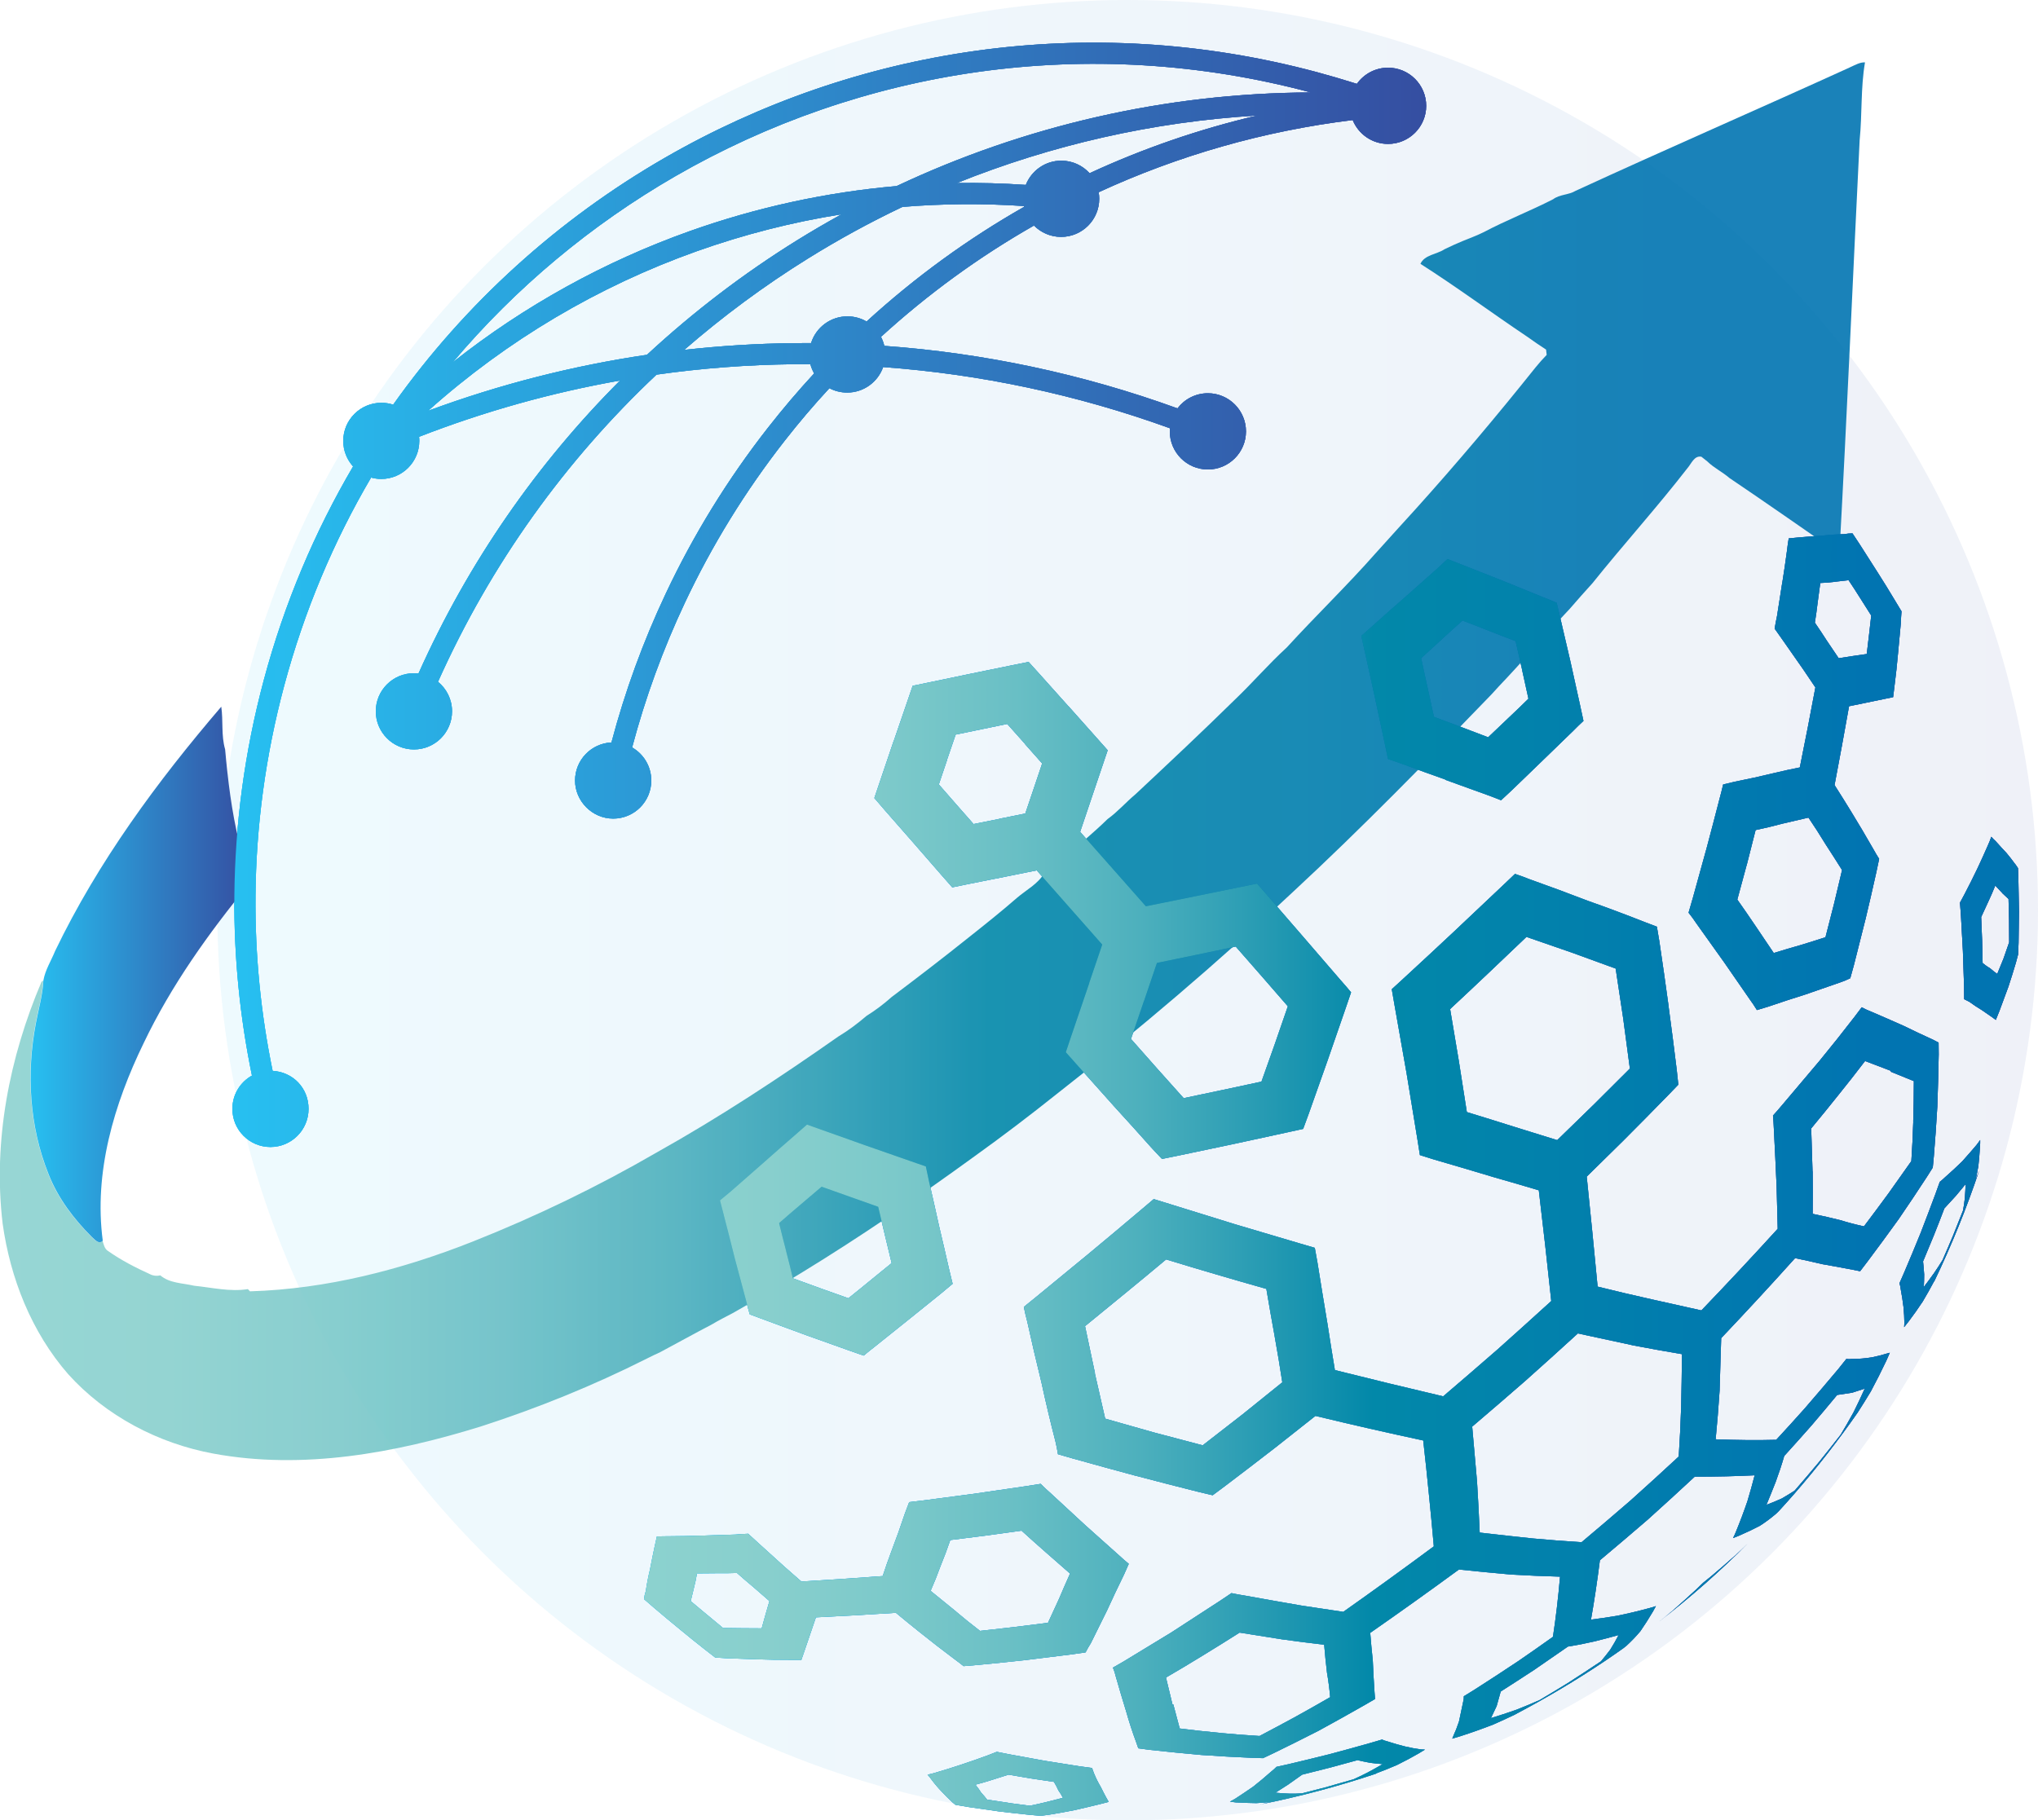 <svg xmlns="http://www.w3.org/2000/svg" xmlns:xlink="http://www.w3.org/1999/xlink" id="Layer_2" viewBox="0 0 350 312.67"><defs><linearGradient id="_3" x1="39.91" y1="102.18" x2="244.98" y2="102.18" gradientUnits="userSpaceOnUse"><stop offset="0" stop-color="#27c0f1"></stop><stop offset="1" stop-color="#354ea1"></stop></linearGradient><linearGradient id="_3-2" x1="2202.14" y1="4674.04" x2="2358.3" y2="4496.96" gradientTransform="translate(2159.66 -4541.38) rotate(48.59)" xlink:href="#_3"></linearGradient><linearGradient id="_3-3" x1="2202.14" y1="4674.04" x2="2358.3" y2="4496.96" gradientTransform="translate(2159.66 -4541.38) rotate(48.59)" xlink:href="#_3"></linearGradient><linearGradient id="_3-4" x1="37.33" y1="156.34" x2="350" y2="156.34" xlink:href="#_3"></linearGradient><linearGradient id="Tiffany_Gradient" x1="0" y1="130.76" x2="320.29" y2="130.76" gradientUnits="userSpaceOnUse"><stop offset="0" stop-color="#8cd2cf"></stop><stop offset=".09" stop-color="#88cfcd"></stop><stop offset=".18" stop-color="#7cc9ca"></stop><stop offset=".27" stop-color="#69bfc5"></stop><stop offset=".36" stop-color="#4db0bd"></stop><stop offset=".44" stop-color="#2b9db4"></stop><stop offset=".53" stop-color="#0288a9"></stop><stop offset=".89" stop-color="#0174b1"></stop></linearGradient><linearGradient id="_3-5" x1="5.26" y1="167.39" x2="42.75" y2="167.39" xlink:href="#_3"></linearGradient><linearGradient id="Tiffany_Gradient-2" x1="2202.14" y1="4674.04" x2="2358.3" y2="4496.96" gradientTransform="translate(2159.66 -4541.38) rotate(48.59)" xlink:href="#Tiffany_Gradient"></linearGradient></defs><g id="Layer_1-2"><path d="M154.01,31.96c-12.16,1.06-24.11,3.67-35.55,7.74-14.58,5.19-28.35,12.76-40.7,22.53,10.84-12.85,23.79-23.63,38.18-31.94,31.89-18.41,70.8-24.67,109.18-14.41-25.04.1-49.24,5.77-71.11,16.07M111.12,60.94c-12.75,1.88-25.35,5.09-37.59,9.62,13.62-12.19,29.32-21.42,46.14-27.41,8.07-2.87,16.39-5,24.85-6.34-2.61,1.44-5.18,2.94-7.71,4.51-9.15,5.69-17.76,12.26-25.7,19.62ZM187.12,29.75c-1.2-1.32-2.93-2.15-4.85-2.15-2.77,0-5.14,1.72-6.1,4.16-3.95-.27-7.9-.38-11.84-.32,16.26-6.54,33.65-10.53,51.6-11.6-9.96,2.33-19.61,5.66-28.82,9.92ZM148.83,55.23c-.97-.56-2.09-.89-3.29-.89-2.93,0-5.42,1.93-6.25,4.59-.99,0-1.99,0-2.98.01-6.28.07-12.55.46-18.8,1.16,6.66-5.79,13.76-11.04,21.24-15.69,5.24-3.26,10.66-6.22,16.23-8.87,6.91-.57,13.88-.62,20.87-.15l.03.14c-9.69,5.51-18.76,12.11-27.05,19.69ZM233.08,14.42l-.42-.13c-2.12-.67-4.29-1.3-6.5-1.9-39.38-10.55-79.32-4.14-112.04,14.75h0c-18.21,10.51-34.19,24.89-46.6,42.37-.64-.21-1.31-.32-2.02-.32-3.62,0-6.55,2.93-6.55,6.54,0,1.69.64,3.23,1.69,4.39-6.59,11.22-11.8,23.5-15.33,36.67-3.31,12.37-4.95,24.81-5.06,37.07-.09,10.49.95,20.84,3.02,30.89-2.01,1.12-3.36,3.26-3.36,5.72,0,3.62,2.93,6.55,6.54,6.55s6.54-2.93,6.54-6.55-2.73-6.34-6.17-6.53c-2.02-9.8-3.03-19.86-2.94-30.05.1-11.94,1.7-24.07,4.94-36.16,3.44-12.82,8.5-24.78,14.91-35.7.55.15,1.14.24,1.74.24,3.62,0,6.54-2.93,6.54-6.55,0-.23-.01-.46-.04-.69,11.24-4.37,22.8-7.6,34.52-9.67-14.25,14.26-26.08,31.22-34.62,50.33-.26-.03-.52-.05-.78-.05-3.62,0-6.55,2.93-6.55,6.54s2.93,6.55,6.55,6.55,6.54-2.93,6.54-6.55c0-2.05-.94-3.87-2.41-5.07,9.08-20.3,21.95-38.1,37.53-52.76,7.81-1.11,15.68-1.7,23.55-1.79.96-.01,1.92-.01,2.87,0,.15.56.37,1.09.65,1.58-2.75,2.98-5.38,6.07-7.9,9.29-6.97,8.9-12.85,18.48-17.58,28.52-3.89,8.25-7.01,16.81-9.33,25.58-3.48.16-6.25,3.02-6.25,6.54s2.93,6.54,6.55,6.54,6.54-2.93,6.54-6.54c0-2.43-1.32-4.55-3.29-5.68,2.26-8.54,5.3-16.87,9.07-24.88,4.62-9.81,10.36-19.16,17.15-27.83,2.44-3.12,4.99-6.12,7.66-9,.91.48,1.95.75,3.05.75,2.86,0,5.28-1.83,6.18-4.38,16.69,1.21,33.27,4.72,49.25,10.51-.01.18-.02.36-.02.54,0,3.61,2.93,6.54,6.54,6.54s6.54-2.93,6.54-6.54-2.93-6.55-6.54-6.55c-2.13,0-4.03,1.02-5.22,2.6-16.33-5.93-33.28-9.51-50.35-10.74-.13-.55-.32-1.06-.57-1.55,8.05-7.35,16.86-13.76,26.27-19.12,1.19,1.2,2.83,1.95,4.66,1.95,3.62,0,6.55-2.93,6.55-6.55,0-.38-.03-.75-.1-1.12,13.7-6.32,28.4-10.54,43.63-12.4.97,2.4,3.32,4.1,6.07,4.1,3.62,0,6.55-2.93,6.55-6.54s-2.93-6.55-6.55-6.55c-2.21,0-4.16,1.1-5.35,2.77Z" style="fill:url(#_3); fill-rule:evenodd;"></path><path d="M173.19,309.67q-1.76-.26-3.67-.55-.43-.57-1.02-1.2-.41-.66-.98-1.37,1.47-.37,2.78-.8t2.91-.92q2.01.34,3.88.66h0q2.03.3,3.91.58.46.75.76,1.45h0q.48.67.78,1.29-1.45.38-2.9.74-1.29.32-2.76.62-1.76-.23-3.69-.48h0M165.98,310.34q2.74.41,5.48.79h0q2.75.33,5.34.6.97.09,1.95.17.65-.09,1.48-.2,2.12-.34,4.23-.76,2.1-.47,4.35-1.02.79-.2,1.59-.41-.17-.3-.34-.6-.51-.93-1.02-1.97h0q-.67-1.13-1.17-2.35-.17-.46-.33-.91-1.08-.15-2.17-.29-2.93-.45-5.99-.95h0q-3.05-.54-6.08-1.11-1.05-.21-2.11-.42-.79.31-1.59.62-2.25.83-4.52,1.58-2.14.71-4.28,1.34-.67.21-1.5.39.41.43.67.83.81,1.09,1.79,2.11.85.91,1.73,1.73.29.26.59.5.96.16,1.92.32ZM135,214.85q-.63-2.39-1.2-4.76,1.77-1.56,3.61-3.11,1.83-1.58,3.69-3.14,2.4.86,4.82,1.71,2.44.87,4.9,1.74.6,2.45,1.15,4.86h0q.57,2.42,1.16,4.81-1.88,1.53-3.74,3.05-1.83,1.51-3.69,2.99-2.39-.85-4.73-1.68h0q-2.43-.89-4.81-1.75-.54-2.33-1.17-4.72ZM124.33,208.84q.97,3.7,1.86,7.3.97,3.61,1.92,7.18.28,1.19.65,2.44,1.2.44,2.47.92,3.6,1.34,7.24,2.67h0q3.6,1.29,7.26,2.59,1.3.46,2.6.91.91-.77,1.91-1.54,2.78-2.23,5.61-4.49,2.88-2.3,5.76-4.64.97-.83,1.99-1.66-.32-1.28-.62-2.56-.83-3.67-1.72-7.41h0q-.82-3.74-1.7-7.55-.29-1.33-.56-2.64-1.37-.48-2.7-.94-3.75-1.3-7.56-2.64-3.78-1.33-7.53-2.68-1.31-.45-2.62-.93-.98.87-1.97,1.73-2.83,2.45-5.6,4.91-2.74,2.42-5.46,4.79-.96.8-1.91,1.59.34,1.3.68,2.63ZM247.63,109.79q1.76-1.62,3.54-3.2,2.27.86,4.57,1.78,2.3.91,4.54,1.75.56,2.48,1.14,5s0,0-.01,0q.53,2.43,1.08,4.9-1.7,1.67-3.42,3.29-1.75,1.65-3.5,3.33-2.31-.9-4.63-1.76h0q-2.33-.86-4.68-1.75-.55-2.56-1.11-5.08-.55-2.51-1.09-4.99,1.79-1.66,3.58-3.27ZM246.76,97.73q-2.69,2.4-5.43,4.82-2.79,2.43-5.58,4.94-.98.87-1.96,1.74.31,1.36.6,2.71.86,3.9,1.72,7.81.86,3.94,1.69,7.89.27,1.31.57,2.73,1.27.43,2.55.89,3.66,1.36,7.27,2.63s0,0,.03.06q3.57,1.29,7.11,2.57,1.24.45,2.46.94.95-.91,1.9-1.77,2.68-2.57,5.32-5.14,2.6-2.52,5.17-5.01.87-.89,1.76-1.71-.29-1.34-.58-2.69-.8-3.69-1.66-7.52h0q-.88-3.77-1.75-7.51-.32-1.33-.61-2.57-1.2-.52-2.34-.96-3.41-1.39-6.87-2.8-3.47-1.35-7.01-2.76-1.26-.51-2.53-.99-.9.84-1.81,1.69ZM343.87,153.42q.56.5,1.07,1,.05,1.93.09,3.71.02,1.93.02,3.72-.47,1.41-.98,2.82-.51,1.24-1.07,2.62-.57-.39-1.18-.93-.66-.39-1.33-.94-.05-1.89-.09-3.95-.08-1.89-.16-3.94.65-1.37,1.27-2.76.59-1.25,1.15-2.66.63.65,1.23,1.31ZM346.1,148.46q-.7-.97-1.5-1.93-.89-.94-1.87-2.04-.36-.31-.75-.76-.27.79-.57,1.44-.89,2.05-1.85,4.08-1.04,2.17-2.15,4.29-.4.75-.81,1.51.08,1.07.16,2.14.19,3.08.34,6.17.11,3.1.2,6.07.01,1.1.02,2.2.44.22.87.44,1.12.81,2.19,1.45.95.64,1.82,1.26.29.21.55.41.31-.76.62-1.53.81-2.16,1.55-4.19.67-2.03,1.28-4.1.2-.8.38-1.43.04-.98.08-1.96.05-2.6.07-5.38-.03-2.77-.1-5.53-.03-.97-.07-1.95-.21-.32-.43-.64ZM324.72,184.09q2.04.81,3.96,1.61,0,3.4-.11,6.97s0,0,.01,0q-.1,3.3-.33,6.77-1.9,2.71-3.9,5.51-2.11,2.88-4.24,5.7-2.04-.44-4.12-1.08h-.01q-2.26-.57-4.68-1.07.05-3.66,0-7.29h-.02q-.12-3.59-.23-7.38,2.41-2.9,4.78-5.88,2.26-2.8,4.47-5.7,2.28.85,4.44,1.69-.03.14-.03.15ZM280.23,231.05q4.39.84,8.63,1.55-.05,4.7-.15,9.2h0q-.14,4.27-.41,8.39-4.04,3.75-8.28,7.55-4.17,3.61-8.4,7.16-4.13-.25-8.37-.64h0q-4.47-.47-9.13-1.01-.18-4.3-.46-8.76h0q-.4-4.63-.83-9.44,4.59-3.91,9.12-7.86,4.59-4.09,9.03-8.15,4.73,1.02,9.26,2h0ZM255.68,167.09q3.26-3.1,6.47-6.16,3.93,1.37,7.8,2.7,3.79,1.39,7.52,2.74.66,4.34,1.3,8.62h0q.59,4.32,1.14,8.56-3.05,3.05-6.16,6.14-3.13,3.05-6.32,6.15-3.76-1.17-7.6-2.36h0q-3.91-1.24-7.92-2.46-.67-4.41-1.38-8.81-.73-4.46-1.49-8.88,3.33-3.1,6.64-6.24ZM188.05,235.87q-.85-4-1.71-8.08,3.43-2.81,6.92-5.66,3.53-2.89,7.01-5.8,4.3,1.32,8.64,2.59,4.28,1.26,8.57,2.47.69,4.13,1.43,8.16s0,.01,0,.02q.71,3.96,1.31,7.87-3.39,2.75-6.8,5.48-3.46,2.7-6.87,5.34-4.14-1.08-8.35-2.2h0q-4.17-1.18-8.4-2.38-.87-3.86-1.78-7.8ZM209.53,297.66q-3.55-.33-6.93-.76-.55-2.01-1.1-4.13s0,0-.14.01q-.56-2.26-1.12-4.63,3.14-1.82,6.21-3.71,3.26-1.99,6.44-4.01,3.75.58,7.29,1.16,3.59.5,7.23.92.2,2.46.48,4.78.37,2.15.55,4.23-3.06,1.77-6.18,3.49-3.02,1.64-5.95,3.18-3.46-.21-6.76-.52h0ZM269.6,288.88q-2.51,1.55-5.2,3.14-1.95.87-3.95,1.65-2.18.77-4.4,1.45.45-.94.98-2.07h0q.31-1.16.7-2.5,2.84-1.81,5.78-3.74,2.9-1.98,5.76-3.98,2.24-.35,4.57-.89h0q2.16-.54,4.14-1.09-.68,1.3-1.43,2.5-.83,1.1-1.6,2.01-2.73,1.83-5.35,3.51ZM318.26,242.7q-1.03,1.89-2.14,3.72-1.92,2.47-3.77,4.76-2,2.39-4.15,4.87-.99.65-2.19,1.34-1.29.59-2.65,1.1.79-1.9,1.6-3.97h0q.83-2.25,1.46-4.43,2.35-2.59,4.67-5.22,2.28-2.67,4.42-5.26,1.38-.22,2.58-.39h0q1.18-.38,2.16-.7-.95,2.11-1.98,4.18ZM315.12,99.93q1.18-.14,2.35-.27.98,1.46,1.99,3.07.96,1.49,1.9,3-.19,1.56-.37,3.25-.19,1.68-.4,3.36-1.17.16-2.36.34s0,0-.01,0q-1.21.18-2.45.38-.98-1.43-2-2.96-1.06-1.65-2.09-3.15.27-1.66.48-3.46h0q.24-1.67.45-3.35,1.29-.04,2.51-.2ZM306.15,141.47h0q2.24-.51,4.43-1.03,1.5,2.21,2.96,4.61,1.42,2.18,2.81,4.4-.67,2.9-1.37,5.76-.73,2.84-1.48,5.78-2.14.7-4.33,1.36-2.24.63-4.55,1.35-1.52-2.24-3.06-4.54-1.58-2.35-3.2-4.64.81-2.96,1.61-5.95s0,0,.01,0q.76-3.03,1.52-5.99,2.35-.49,4.65-1.11ZM309.1,131.82q-2.21.43-4.47.98s0,0-.01,0q-3.28.8-6.68,1.47-1,.25-2.01.48-.3,1.28-.62,2.45-1.08,4.21-2.21,8.44h0q-1.16,4.24-2.38,8.61-.36,1.26-.73,2.52.72.9,1.41,1.94,2.37,3.32,4.68,6.56,2.24,3.25,4.42,6.39.63.86,1.23,1.84.98-.29,1.95-.59,3.27-1.12,6.41-2.1,3.06-1.06,5.99-2.08.83-.28,1.68-.7.3-1.05.62-2.24,1.04-4.11,2.02-8,.94-3.93,1.82-7.9.25-1.24.5-2.36-.52-.81-1.05-1.77-1.84-3.22-3.76-6.35-1.41-2.31-2.85-4.56,1.31-6.87,2.49-13.54,1.23-.25,2.44-.5h0q1.91-.4,3.76-.78.68-.14,1.37-.28.14-1.07.26-2.13.34-2.61.58-5.38.24-2.64.48-5.18.04-1.09.12-2.05-.55-.92-1.1-1.83-1.48-2.48-2.95-4.78-1.53-2.41-3.14-4.92-.59-.86-1.23-1.86-.72,0-1.4.13-1.9.04-3.81.26-2.02.13-4.1.31-.81.07-1.64.16-.17.96-.29,2.04-.37,2.79-.81,5.53s0,0-.01,0q-.44,2.84-.9,5.76-.22,1.03-.41,2.17.7.98,1.39,1.97,1.78,2.55,3.51,5.02,1.07,1.6,2.1,3.11-1.26,6.78-2.67,13.72ZM162.66,130.45q.74-2.14,1.46-4.27,2.18-.43,4.42-.91h0q2.23-.46,4.44-.92,1.5,1.69,3.01,3.38s-.02,0-.02.01q1.48,1.7,3.01,3.4-.73,2.15-1.44,4.28-.73,2.16-1.46,4.32-2.22.44-4.45.9s0,0-.02.02q-2.21.45-4.41.89-1.5-1.7-3-3.41-1.49-1.7-2.97-3.4.72-2.14,1.44-4.26h0ZM196.47,171.94q1.1-3.26,2.22-6.54,3.41-.71,6.79-1.4h.02q3.37-.72,6.72-1.41,2.27,2.57,4.5,5.14,2.23,2.57,4.45,5.12-1.12,3.24-2.23,6.46h0q-1.14,3.24-2.3,6.48-3.31.71-6.67,1.43h0q-3.36.72-6.69,1.41-2.26-2.52-4.52-5.05-2.27-2.55-4.53-5.12,1.1-3.24,2.22-6.5l.02-.02ZM189.29,162.26q-1.12,3.29-2.23,6.57s.02,0,.02,0q-1.57,4.61-3.13,9.2-.46,1.35-.91,2.71.92,1.05,1.86,2.09,3.22,3.6,6.41,7.18,3.23,3.53,6.37,7.06.92,1.01,1.88,2,1.34-.27,2.75-.56,4.73-.99,9.43-1.98h0q4.66-.99,9.36-2.03,1.36-.3,2.7-.59.49-1.33.97-2.64,1.62-4.54,3.2-9.04h0q1.57-4.54,3.15-9.11.45-1.31.91-2.67-.88-1.07-1.78-2.07-3.09-3.59-6.21-7.2-3.14-3.65-6.31-7.29-.92-1.06-1.85-2.11-1.4.27-2.79.57-4.75.99-9.52,1.95h0q-3.39.68-6.78,1.37-5.65-6.39-11.29-12.78.72-2.14,1.44-4.28,1.18-3.51,2.37-7.02.44-1.36.92-2.72-.95-1.06-1.89-2.13-2.44-2.75-4.9-5.5s0,.01,0,.02q-2.45-2.74-4.9-5.47-.95-1.05-1.89-2.09-1.38.28-2.79.56-3.6.74-7.18,1.47h0q-3.61.75-7.19,1.5-1.38.28-2.75.57-.43,1.3-.91,2.66-1.18,3.46-2.37,6.91l-.03.04q-1.18,3.49-2.36,6.97-.46,1.34-.91,2.7.92,1.06,1.84,2.14,2.4,2.76,4.82,5.5,2.42,2.8,4.84,5.56.94,1.07,1.88,2.14,1.42-.28,2.82-.58,3.61-.72,7.24-1.44h0q2.23-.45,4.45-.9,5.65,6.4,11.28,12.79ZM121.43,277.37q-1.47-1.21-2.81-2.35.27-1.14.56-2.3.31-1.19.52-2.46,1.71,0,3.39-.03h0q1.81.02,3.48-.04,1.36,1.21,2.87,2.47,1.4,1.2,2.7,2.35-.35,1.21-.69,2.39-.33,1.16-.64,2.3-1.69,0-3.38-.02h0q-1.69-.03-3.26-.04-1.37-1.13-2.73-2.27ZM164.15,276.78q-2.19-1.76-4.33-3.52.92-2.09,1.7-4.25h0q.91-2.21,1.68-4.48,3.04-.38,6.15-.77,3.06-.41,6.09-.84,2.08,1.89,4.21,3.76,2.09,1.82,4.12,3.61-.99,2.19-1.89,4.33-.94,2.09-1.9,4.13-3.02.37-5.92.74h0q-2.94.34-5.75.65-2.17-1.66-4.16-3.35ZM153.86,277.03q2.05,1.71,4.16,3.39,2.87,2.3,5.83,4.52.88.64,1.63,1.25,1.14-.11,2.4-.2,4.05-.38,8.07-.82h0q3.97-.48,8.19-1.01,1.08-.16,2.29-.33.39-.78.9-1.57,1.38-2.79,2.81-5.68,1.36-2.99,2.89-6.11.41-.92.82-1.85-.89-.73-1.66-1.45-2.85-2.56-5.8-5.18-2.92-2.7-5.92-5.47-.94-.82-1.75-1.64-1.29.2-2.59.41-4.48.66-8.83,1.29-4.34.59-8.66,1.14-1.3.14-2.5.3-.36.97-.73,1.93-1.09,3.29-2.3,6.45h0q-.82,2.18-1.52,4.32-7.07.53-13.96.94-1.37-1.21-2.82-2.47-2.24-2.02-4.54-4.11-.89-.82-1.78-1.63-1.15.04-2.2.14-2.95.09-5.82.18h0q-2.79.1-5.59.11-1.1,0-2.07.04-.18.8-.36,1.61-.44,2.04-.82,4.03-.45,1.86-.73,3.76-.22.65-.3,1.36.9.77,1.69,1.46,2.16,1.84,4.48,3.74,2.1,1.74,4.37,3.52.84.65,1.69,1.31.96.04,2.05.13,2.53.09,5.19.18h0q2.78.1,5.41.09,1.07,0,2.14.01.23-.66.46-1.33.6-1.78,1.24-3.63.39-1.17.8-2.35,6.76-.32,13.74-.78ZM228.05,306.9h0q-2.21.58-4.44,1.14-1.16.08-2.18.05-1.19-.04-2.39-.16,1.03-.66,2.19-1.4,1.13-.8,2.4-1.7,2.35-.58,4.84-1.22,2.34-.63,4.66-1.27,1.11.26,2.2.46,1.07.14,2.13.22-1.29.75-2.62,1.46h0q-1.17.6-2.39,1.15-2.2.64-4.41,1.26ZM337.44,205.78q-.1,1.01-.32,2.16-.84,2.14-1.7,4.27h0q-.88,2.11-1.81,4.22-.69,1.13-1.44,2.22-.86,1.22-1.78,2.41.06-1.06.06-2.15-.07-1.1-.19-2.24.94-2.23,1.85-4.46.96-2.4,1.81-4.65,1.05-1.15,1.99-2.17h0q.89-1.06,1.66-2-.04,1.2-.13,2.38ZM332.18,220.1c2.98-6.2,5.54-12.55,7.71-19.02q-.3.76-.61,1.53.26-1.12.47-2.26.19-1.66.28-3.35.06-.67.04-1.18-.3.42-.61.83-1.14,1.35-2.44,2.8h0q-1.41,1.39-2.93,2.72-.51.49-.96.84-.37,1.04-.75,2.09-1.27,3.41-2.53,6.67-1.37,3.38-2.81,6.75-.38.88-.83,1.9.14.43.21,1,.3,1.6.49,3.16.13,1.36.14,2.66-.01.36-.04.72.41-.51.82-1.04,1.2-1.58,2.38-3.37,1.01-1.7,1.93-3.44s0,0,.02,0ZM284.94,278.54c2.66-2.07,5.27-4.22,7.84-6.48,2.56-2.26,5.03-4.59,7.41-6.97-.89.87-1.06,1.03-2.18,2.08h0q-1.97,1.75-4.1,3.55-.64.52-1.43,1.16-.59.57-1.18,1.14-2.05,1.89-4.02,3.62h0c-1.18.98-1.37,1.13-2.34,1.9ZM260.3,294.43c5.2-2.73,10.3-5.76,15.27-9.09.79-.54.8-.55,1.74-1.19q.68-.47,1.48-1.04.25-.19.52-.41,1.34-1.23,2.41-2.52,1.08-1.56,2.15-3.37.25-.46.51-.93-.64.23-1.15.35-2.68.73-5.44,1.3h0q-2.26.39-4.56.67.84-4.74,1.53-10.19,4.12-3.45,8.2-6.97,4.14-3.72,8.08-7.39,5.49,0,10.3-.24-.58,2.25-1.24,4.44h0q-.91,2.67-1.97,5.24-.19.49-.5,1.1.49-.19.99-.39,1.92-.83,3.6-1.71,1.43-.91,2.81-2.09.24-.23.47-.46.66-.72,1.21-1.33c.65-.73.66-.74,1.4-1.58,3.93-4.51,7.56-9.18,10.92-14q1.16-1.8,2.26-3.63,1.4-2.61,2.67-5.29.34-.74.59-1.35-.21.06-.44.12-1.23.39-2.64.67h0q-1.69.28-3.47.28-.49.07-.9-.02-.7.88-1.39,1.74-2.84,3.39-5.82,6.83-2.4,2.69-4.85,5.34-4.9.13-10.4-.09.4-4.11.68-8.38h0q.15-4.39.27-9,6.48-6.82,12.69-13.74,2.41.49,4.65,1.03h0q2.82.49,5.4.99.57.11,1.12.23.66-.86,1.31-1.72,2.72-3.63,5.29-7.2,2.51-3.66,4.85-7.26.52-.81,1.03-1.63.09-.96.18-1.92.36-4.3.6-8.58h0q.16-4.41.24-8.94,0-1.09-.02-2.02-.51-.26-1.02-.53-2.39-1.08-4.96-2.34h0q-2.79-1.25-5.77-2.52-.73-.28-1.45-.68-.64.87-1.3,1.72-2.95,3.83-5.96,7.49-3.16,3.77-6.44,7.62-.79.94-1.54,1.77.1,1.12.15,2.36.26,4.99.47,9.83h0q.08,3.72.19,7.26-6.45,7.09-13.11,14.02-4.17-.91-8.52-1.9h0q-4.59-1.02-9.3-2.19-.87-9.22-1.87-18.89,3.14-3.09,6.21-6.11,3.93-3.93,7.77-7.87.89-.95,1.75-1.82-.15-1.22-.27-2.54-.66-5.43-1.4-10.88h.01q-.76-5.6-1.6-11.22-.21-1.24-.42-2.49-1.07-.42-2.15-.82-4.76-1.88-9.66-3.61-5.01-1.93-10.13-3.75-1.21-.49-2.43-.89-.95.88-1.91,1.82-4.21,3.97-8.49,8.02-4.34,4.07-8.74,8.12-1.01.91-2.02,1.85.25,1.38.48,2.77,1.05,5.86,2.06,11.66.94,5.79,1.88,11.46.2,1.32.41,2.6,1.2.39,2.42.76,5.25,1.52,10.35,3.06h0q3.88,1.1,7.65,2.23,1.16,9.69,2.14,19.02-4.6,4.19-9.24,8.33-4.67,4.07-9.32,8.04-9.13-2.14-18.6-4.51-.65-3.88-1.26-7.86h0q-.88-5.25-1.74-10.65-.22-1.25-.45-2.49-1.24-.38-2.53-.74-5.51-1.64-11.14-3.3-5.62-1.73-11.3-3.5-1.36-.41-2.69-.83-1.07.9-2.1,1.78-4.56,3.86-9.14,7.66-4.55,3.74-9.02,7.42-1.05.83-2.05,1.66.25,1.26.59,2.53,1.17,5.31,2.45,10.51,1.1,5.08,2.38,10.03.27,1.12.44,2.23,1.31.37,2.53.73,5.47,1.53,10.92,3s0,0,0-.01q5.32,1.41,10.63,2.74,1.29.29,2.49.59.96-.73,2.02-1.5,4.39-3.32,8.78-6.72,3.38-2.66,6.85-5.41,9.36,2.26,18.51,4.22.55,4.83,1,9.5h0q.45,4.44.82,8.69-7.84,5.81-15.55,11.25-3.49-.54-7.18-1.08-4.77-.82-9.69-1.71-1.23-.19-2.33-.43-.92.64-1.95,1.31-4.24,2.78-8.37,5.44-4.15,2.55-8.18,4.98-.93.54-1.86,1.07.32.75.49,1.52.89,3.12,1.79,6.03h0q.77,2.73,1.7,5.22.19.55.38,1.09.92.14,2,.27,4.51.49,8.9.88h0q4.28.3,8.59.48.96.03,1.93.06.88-.41,1.74-.82,3.87-1.88,7.82-3.9,3.87-2.11,7.8-4.35.94-.54,1.88-1.09-.05-.55-.09-1.13-.18-2.63-.3-5.5-.25-2.29-.44-4.73,7.53-5.24,15.23-10.88,4.58.47,8.96.86h0q4.27.25,8.41.36-.48,5.49-1.22,10.34-2.93,2.09-5.9,4.13-3.8,2.54-7.66,5-.8.51-1.75,1.08.03.42-.1.9-.38,1.83-.72,3.41h0q-.45,1.37-.99,2.54-.09.22-.17.42.64-.17,1.42-.42,2.82-.91,5.58-1.98,1.96-.86,3.89-1.79ZM216.47,309.94c6.69-1.34,13.31-3.09,19.82-5.27h0s0-.02,0-.04q1.85-.69,3.65-1.47h0q1.93-.95,3.64-1.94.58-.34,1.14-.69-.36-.02-.72-.04-1.29-.17-2.61-.48-1.53-.37-3.07-.88-.56-.14-.97-.33-1.07.32-1.98.58-3.52,1-7.05,1.94-3.39.85-6.94,1.69-1.08.24-2.16.48-.4.41-.95.85-1.51,1.34-3.06,2.56-1.59,1.1-3.07,2.06-.45.27-.91.51.51.07,1.02.13,1.84.1,3.51.12,1.16-.06,2.31-.19-.8.21-1.59.42Z" style="fill:url(#_3-2);"></path><path d="M154.01,31.96c-12.16,1.06-24.11,3.67-35.55,7.74-14.58,5.19-28.35,12.76-40.7,22.53,10.84-12.85,23.79-23.63,38.18-31.94,31.89-18.41,70.8-24.67,109.18-14.41-25.04.1-49.24,5.77-71.11,16.07M111.12,60.94c-12.75,1.88-25.35,5.09-37.59,9.62,13.62-12.19,29.32-21.42,46.14-27.41,8.07-2.87,16.39-5,24.85-6.34-2.61,1.44-5.18,2.94-7.71,4.51-9.15,5.69-17.76,12.26-25.7,19.62ZM187.12,29.75c-1.2-1.32-2.93-2.15-4.85-2.15-2.77,0-5.14,1.72-6.1,4.16-3.95-.27-7.9-.38-11.84-.32,16.26-6.54,33.65-10.53,51.6-11.6-9.96,2.33-19.61,5.66-28.82,9.92ZM148.83,55.23c-.97-.56-2.09-.89-3.29-.89-2.93,0-5.42,1.93-6.25,4.59-.99,0-1.99,0-2.98.01-6.28.07-12.55.46-18.8,1.16,6.66-5.79,13.76-11.04,21.24-15.69,5.24-3.26,10.66-6.22,16.23-8.87,6.91-.57,13.88-.62,20.87-.15l.03.14c-9.69,5.51-18.76,12.11-27.05,19.69ZM233.08,14.42l-.42-.13c-2.12-.67-4.29-1.3-6.5-1.9-39.38-10.55-79.32-4.14-112.04,14.75h0c-18.21,10.51-34.19,24.89-46.6,42.37-.64-.21-1.31-.32-2.02-.32-3.62,0-6.55,2.93-6.55,6.54,0,1.69.64,3.23,1.69,4.39-6.59,11.22-11.8,23.5-15.33,36.67-3.31,12.37-4.95,24.81-5.06,37.07-.09,10.49.95,20.84,3.02,30.89-2.01,1.12-3.36,3.26-3.36,5.72,0,3.62,2.93,6.55,6.54,6.55s6.54-2.93,6.54-6.55-2.73-6.34-6.17-6.53c-2.02-9.8-3.03-19.86-2.94-30.05.1-11.94,1.7-24.07,4.94-36.16,3.44-12.82,8.5-24.78,14.91-35.7.55.15,1.14.24,1.74.24,3.62,0,6.54-2.93,6.54-6.55,0-.23-.01-.46-.04-.69,11.24-4.37,22.8-7.6,34.52-9.67-14.25,14.26-26.08,31.22-34.62,50.33-.26-.03-.52-.05-.78-.05-3.62,0-6.55,2.93-6.55,6.54s2.93,6.55,6.55,6.55,6.54-2.93,6.54-6.55c0-2.05-.94-3.87-2.41-5.07,9.08-20.3,21.95-38.1,37.53-52.76,7.81-1.11,15.68-1.7,23.55-1.79.96-.01,1.92-.01,2.87,0,.15.56.37,1.09.65,1.58-2.75,2.98-5.38,6.07-7.9,9.29-6.97,8.9-12.85,18.48-17.58,28.52-3.89,8.25-7.01,16.81-9.33,25.58-3.48.16-6.25,3.02-6.25,6.54s2.93,6.54,6.55,6.54,6.54-2.93,6.54-6.54c0-2.43-1.32-4.55-3.29-5.68,2.26-8.54,5.3-16.87,9.07-24.88,4.62-9.81,10.36-19.16,17.15-27.83,2.44-3.12,4.99-6.12,7.66-9,.91.48,1.95.75,3.05.75,2.86,0,5.28-1.83,6.18-4.38,16.69,1.21,33.27,4.72,49.25,10.51-.01.18-.02.36-.02.54,0,3.61,2.93,6.54,6.54,6.54s6.54-2.93,6.54-6.54-2.93-6.55-6.54-6.55c-2.13,0-4.03,1.02-5.22,2.6-16.33-5.93-33.28-9.51-50.35-10.74-.13-.55-.32-1.06-.57-1.55,8.05-7.35,16.86-13.76,26.27-19.12,1.19,1.2,2.83,1.95,4.66,1.95,3.62,0,6.55-2.93,6.55-6.55,0-.38-.03-.75-.1-1.12,13.7-6.32,28.4-10.54,43.63-12.4.97,2.4,3.32,4.1,6.07,4.1,3.62,0,6.55-2.93,6.55-6.54s-2.93-6.55-6.55-6.55c-2.21,0-4.16,1.1-5.35,2.77Z" style="fill:url(#_3); fill-rule:evenodd;"></path><path d="M173.19,309.67q-1.76-.26-3.67-.55-.43-.57-1.02-1.2-.41-.66-.98-1.37,1.47-.37,2.78-.8t2.91-.92q2.01.34,3.88.66h0q2.03.3,3.91.58.46.75.76,1.45h0q.48.67.78,1.29-1.45.38-2.9.74-1.29.32-2.76.62-1.76-.23-3.69-.48h0M165.98,310.34q2.74.41,5.48.79h0q2.75.33,5.34.6.97.09,1.95.17.65-.09,1.48-.2,2.12-.34,4.23-.76,2.1-.47,4.35-1.02.79-.2,1.59-.41-.17-.3-.34-.6-.51-.93-1.02-1.97h0q-.67-1.13-1.17-2.35-.17-.46-.33-.91-1.08-.15-2.17-.29-2.93-.45-5.99-.95h0q-3.05-.54-6.08-1.11-1.05-.21-2.11-.42-.79.31-1.59.62-2.25.83-4.52,1.58-2.14.71-4.28,1.34-.67.21-1.5.39.41.43.67.83.81,1.09,1.79,2.11.85.91,1.73,1.73.29.26.59.5.96.16,1.92.32ZM135,214.85q-.63-2.39-1.2-4.76,1.77-1.56,3.61-3.11,1.83-1.58,3.69-3.14,2.4.86,4.82,1.71,2.44.87,4.9,1.74.6,2.45,1.15,4.86h0q.57,2.42,1.16,4.81-1.88,1.53-3.74,3.05-1.83,1.51-3.69,2.99-2.39-.85-4.73-1.68h0q-2.43-.89-4.81-1.75-.54-2.33-1.17-4.72ZM124.33,208.84q.97,3.7,1.86,7.3.97,3.61,1.92,7.18.28,1.19.65,2.44,1.2.44,2.47.92,3.6,1.34,7.24,2.67h0q3.6,1.29,7.26,2.59,1.3.46,2.6.91.91-.77,1.91-1.54,2.78-2.23,5.61-4.49,2.88-2.3,5.76-4.64.97-.83,1.99-1.66-.32-1.28-.62-2.56-.83-3.67-1.72-7.41h0q-.82-3.74-1.7-7.55-.29-1.33-.56-2.64-1.37-.48-2.7-.94-3.75-1.3-7.56-2.64-3.78-1.33-7.53-2.68-1.31-.45-2.62-.93-.98.87-1.97,1.73-2.83,2.45-5.6,4.91-2.74,2.42-5.46,4.79-.96.8-1.91,1.59.34,1.3.68,2.63ZM247.63,109.79q1.76-1.62,3.54-3.2,2.27.86,4.57,1.78,2.3.91,4.54,1.75.56,2.48,1.14,5s0,0-.01,0q.53,2.43,1.08,4.9-1.7,1.67-3.42,3.29-1.75,1.65-3.5,3.33-2.31-.9-4.63-1.76h0q-2.33-.86-4.68-1.75-.55-2.56-1.11-5.08-.55-2.51-1.09-4.99,1.79-1.66,3.58-3.27ZM246.76,97.73q-2.69,2.4-5.43,4.82-2.79,2.43-5.58,4.94-.98.87-1.96,1.74.31,1.36.6,2.71.86,3.9,1.72,7.81.86,3.94,1.69,7.89.27,1.31.57,2.73,1.27.43,2.55.89,3.66,1.36,7.27,2.63s0,0,.03.06q3.57,1.29,7.11,2.57,1.24.45,2.46.94.95-.91,1.9-1.77,2.68-2.57,5.32-5.14,2.6-2.52,5.17-5.01.87-.89,1.76-1.71-.29-1.34-.58-2.69-.8-3.69-1.66-7.52h0q-.88-3.77-1.75-7.51-.32-1.33-.61-2.57-1.2-.52-2.34-.96-3.41-1.39-6.87-2.8-3.47-1.35-7.01-2.76-1.26-.51-2.53-.99-.9.84-1.81,1.69ZM343.87,153.42q.56.5,1.07,1,.05,1.93.09,3.71.02,1.93.02,3.72-.47,1.41-.98,2.82-.51,1.24-1.07,2.62-.57-.39-1.18-.93-.66-.39-1.33-.94-.05-1.89-.09-3.95-.08-1.89-.16-3.94.65-1.37,1.27-2.76.59-1.25,1.15-2.66.63.65,1.23,1.31ZM346.1,148.46q-.7-.97-1.5-1.93-.89-.94-1.87-2.04-.36-.31-.75-.76-.27.79-.57,1.44-.89,2.05-1.85,4.08-1.04,2.17-2.15,4.29-.4.75-.81,1.51.08,1.07.16,2.14.19,3.08.34,6.17.11,3.1.2,6.07.01,1.1.02,2.2.44.22.87.44,1.12.81,2.19,1.45.95.64,1.82,1.26.29.21.55.41.31-.76.62-1.53.81-2.16,1.55-4.19.67-2.03,1.28-4.1.2-.8.38-1.43.04-.98.08-1.96.05-2.6.07-5.38-.03-2.77-.1-5.53-.03-.97-.07-1.95-.21-.32-.43-.64ZM324.72,184.09q2.04.81,3.96,1.61,0,3.4-.11,6.97s0,0,.01,0q-.1,3.3-.33,6.77-1.9,2.71-3.9,5.51-2.11,2.88-4.24,5.7-2.04-.44-4.12-1.08h-.01q-2.26-.57-4.68-1.07.05-3.66,0-7.29h-.02q-.12-3.59-.23-7.38,2.41-2.9,4.78-5.88,2.26-2.8,4.47-5.7,2.28.85,4.44,1.69-.03.14-.03.15ZM280.23,231.05q4.39.84,8.63,1.55-.05,4.7-.15,9.2h0q-.14,4.27-.41,8.39-4.04,3.75-8.28,7.55-4.17,3.61-8.4,7.16-4.13-.25-8.37-.64h0q-4.47-.47-9.13-1.01-.18-4.3-.46-8.76h0q-.4-4.63-.83-9.44,4.59-3.91,9.12-7.86,4.59-4.09,9.03-8.15,4.73,1.02,9.26,2h0ZM255.68,167.09q3.26-3.1,6.47-6.16,3.93,1.37,7.8,2.7,3.79,1.39,7.52,2.74.66,4.34,1.3,8.62h0q.59,4.32,1.14,8.56-3.05,3.05-6.16,6.14-3.13,3.05-6.32,6.15-3.76-1.17-7.6-2.36h0q-3.91-1.24-7.92-2.46-.67-4.41-1.38-8.81-.73-4.46-1.49-8.88,3.33-3.1,6.64-6.24ZM188.05,235.87q-.85-4-1.71-8.08,3.43-2.81,6.92-5.66,3.53-2.89,7.01-5.8,4.3,1.32,8.64,2.59,4.28,1.26,8.57,2.47.69,4.13,1.43,8.16s0,.01,0,.02q.71,3.96,1.31,7.87-3.39,2.75-6.8,5.48-3.46,2.7-6.87,5.34-4.14-1.08-8.35-2.2h0q-4.17-1.18-8.4-2.38-.87-3.86-1.78-7.8ZM209.53,297.66q-3.55-.33-6.93-.76-.55-2.01-1.1-4.13s0,0-.14.01q-.56-2.26-1.12-4.63,3.14-1.82,6.21-3.71,3.26-1.99,6.44-4.01,3.75.58,7.29,1.16,3.59.5,7.23.92.2,2.46.48,4.78.37,2.15.55,4.23-3.06,1.77-6.18,3.49-3.02,1.64-5.95,3.18-3.46-.21-6.76-.52h0ZM269.6,288.88q-2.51,1.55-5.2,3.14-1.95.87-3.95,1.65-2.18.77-4.4,1.45.45-.94.98-2.07h0q.31-1.16.7-2.5,2.84-1.81,5.78-3.74,2.9-1.98,5.76-3.98,2.24-.35,4.57-.89h0q2.16-.54,4.14-1.09-.68,1.3-1.43,2.5-.83,1.1-1.6,2.01-2.73,1.83-5.35,3.51ZM318.26,242.7q-1.03,1.89-2.14,3.72-1.92,2.47-3.77,4.76-2,2.39-4.15,4.87-.99.65-2.19,1.34-1.29.59-2.65,1.1.79-1.9,1.6-3.97h0q.83-2.25,1.46-4.43,2.35-2.59,4.67-5.22,2.28-2.67,4.42-5.26,1.38-.22,2.58-.39h0q1.18-.38,2.16-.7-.95,2.11-1.98,4.18ZM315.12,99.93q1.18-.14,2.35-.27.98,1.46,1.99,3.07.96,1.49,1.9,3-.19,1.56-.37,3.25-.19,1.68-.4,3.36-1.17.16-2.36.34s0,0-.01,0q-1.21.18-2.45.38-.98-1.43-2-2.96-1.06-1.65-2.09-3.15.27-1.66.48-3.46h0q.24-1.67.45-3.35,1.29-.04,2.51-.2ZM306.15,141.47h0q2.24-.51,4.43-1.03,1.5,2.21,2.96,4.61,1.42,2.18,2.81,4.4-.67,2.9-1.37,5.76-.73,2.84-1.48,5.78-2.14.7-4.33,1.36-2.24.63-4.55,1.35-1.52-2.24-3.06-4.54-1.58-2.35-3.2-4.64.81-2.96,1.61-5.95s0,0,.01,0q.76-3.03,1.52-5.99,2.35-.49,4.65-1.11ZM309.1,131.82q-2.21.43-4.47.98s0,0-.01,0q-3.28.8-6.68,1.47-1,.25-2.01.48-.3,1.28-.62,2.45-1.08,4.21-2.21,8.44h0q-1.16,4.24-2.38,8.61-.36,1.26-.73,2.52.72.9,1.41,1.94,2.37,3.32,4.68,6.56,2.24,3.25,4.42,6.39.63.86,1.23,1.84.98-.29,1.95-.59,3.27-1.12,6.41-2.1,3.06-1.06,5.99-2.08.83-.28,1.68-.7.3-1.05.62-2.24,1.04-4.11,2.02-8,.94-3.93,1.82-7.9.25-1.24.5-2.36-.52-.81-1.05-1.77-1.84-3.22-3.76-6.35-1.41-2.31-2.85-4.56,1.31-6.87,2.49-13.54,1.23-.25,2.44-.5h0q1.91-.4,3.76-.78.68-.14,1.37-.28.14-1.07.26-2.13.34-2.61.58-5.38.24-2.64.48-5.18.04-1.09.12-2.05-.55-.92-1.1-1.83-1.48-2.48-2.95-4.78-1.53-2.41-3.14-4.92-.59-.86-1.23-1.86-.72,0-1.4.13-1.9.04-3.81.26-2.02.13-4.1.31-.81.07-1.64.16-.17.96-.29,2.04-.37,2.79-.81,5.53s0,0-.01,0q-.44,2.84-.9,5.76-.22,1.03-.41,2.17.7.98,1.39,1.97,1.78,2.55,3.51,5.02,1.07,1.6,2.1,3.11-1.26,6.78-2.67,13.72ZM162.66,130.45q.74-2.14,1.46-4.27,2.18-.43,4.42-.91h0q2.23-.46,4.44-.92,1.5,1.69,3.01,3.38s-.02,0-.02.01q1.48,1.7,3.01,3.4-.73,2.15-1.44,4.28-.73,2.16-1.46,4.32-2.22.44-4.45.9s0,0-.02.02q-2.21.45-4.41.89-1.5-1.7-3-3.41-1.49-1.7-2.97-3.4.72-2.14,1.44-4.26h0ZM196.47,171.94q1.1-3.26,2.22-6.54,3.41-.71,6.79-1.4h.02q3.37-.72,6.72-1.41,2.27,2.57,4.5,5.14,2.23,2.57,4.45,5.12-1.12,3.24-2.23,6.46h0q-1.14,3.24-2.3,6.48-3.31.71-6.67,1.43h0q-3.36.72-6.69,1.41-2.26-2.52-4.52-5.05-2.27-2.55-4.53-5.12,1.1-3.24,2.22-6.5l.02-.02ZM189.29,162.26q-1.12,3.29-2.23,6.57s.02,0,.02,0q-1.57,4.61-3.13,9.2-.46,1.35-.91,2.71.92,1.05,1.86,2.09,3.22,3.6,6.41,7.18,3.23,3.53,6.37,7.06.92,1.01,1.88,2,1.34-.27,2.75-.56,4.73-.99,9.43-1.98h0q4.66-.99,9.36-2.03,1.36-.3,2.7-.59.49-1.33.97-2.64,1.62-4.54,3.2-9.04h0q1.57-4.54,3.15-9.11.45-1.31.91-2.67-.88-1.07-1.78-2.07-3.09-3.59-6.21-7.2-3.14-3.65-6.31-7.29-.92-1.06-1.85-2.11-1.4.27-2.79.57-4.75.99-9.52,1.95h0q-3.39.68-6.78,1.37-5.65-6.39-11.29-12.78.72-2.14,1.44-4.28,1.18-3.51,2.37-7.02.44-1.36.92-2.72-.95-1.06-1.89-2.13-2.44-2.75-4.9-5.5s0,.01,0,.02q-2.45-2.74-4.9-5.47-.95-1.05-1.89-2.09-1.38.28-2.79.56-3.6.74-7.18,1.47h0q-3.61.75-7.19,1.5-1.38.28-2.75.57-.43,1.3-.91,2.66-1.18,3.46-2.37,6.91l-.03.04q-1.18,3.49-2.36,6.97-.46,1.34-.91,2.7.92,1.06,1.84,2.14,2.4,2.76,4.82,5.5,2.42,2.8,4.84,5.56.94,1.07,1.88,2.14,1.42-.28,2.82-.58,3.61-.72,7.24-1.44h0q2.23-.45,4.45-.9l11.28,12.79ZM121.43,277.37q-1.47-1.21-2.81-2.35.27-1.14.56-2.3.31-1.19.52-2.46,1.71,0,3.39-.03h0q1.81.02,3.48-.04,1.36,1.21,2.87,2.47,1.4,1.2,2.7,2.35-.35,1.21-.69,2.39-.33,1.16-.64,2.3-1.69,0-3.38-.02h0q-1.69-.03-3.26-.04-1.37-1.13-2.73-2.27ZM164.15,276.78q-2.19-1.76-4.33-3.52.92-2.09,1.7-4.25h0q.91-2.21,1.68-4.48,3.04-.38,6.15-.77,3.06-.41,6.09-.84,2.08,1.89,4.21,3.76,2.09,1.82,4.12,3.61-.99,2.19-1.89,4.33-.94,2.09-1.9,4.13-3.02.37-5.92.74h0q-2.94.34-5.75.65-2.17-1.66-4.16-3.35ZM153.86,277.03q2.05,1.71,4.16,3.39,2.87,2.3,5.83,4.52.88.64,1.63,1.25,1.14-.11,2.4-.2,4.05-.38,8.07-.82h0q3.97-.48,8.19-1.01,1.08-.16,2.29-.33.39-.78.9-1.57,1.38-2.79,2.81-5.68,1.36-2.99,2.89-6.11.41-.92.82-1.85-.89-.73-1.66-1.45-2.85-2.56-5.8-5.18-2.92-2.7-5.92-5.47-.94-.82-1.75-1.64-1.29.2-2.59.41-4.48.66-8.83,1.29-4.34.59-8.66,1.14-1.3.14-2.5.3-.36.97-.73,1.93-1.09,3.29-2.3,6.45h0q-.82,2.18-1.52,4.32-7.07.53-13.96.94-1.37-1.21-2.82-2.47-2.24-2.02-4.54-4.11-.89-.82-1.78-1.63-1.15.04-2.2.14-2.95.09-5.82.18h0q-2.79.1-5.59.11-1.1,0-2.07.04-.18.8-.36,1.61-.44,2.04-.82,4.03-.45,1.86-.73,3.76-.22.65-.3,1.36.9.77,1.69,1.46,2.16,1.84,4.48,3.74,2.1,1.74,4.37,3.52.84.65,1.69,1.31.96.04,2.05.13,2.53.09,5.19.18h0q2.78.1,5.41.09,1.07,0,2.14.01.23-.66.46-1.33.6-1.78,1.24-3.63.39-1.17.8-2.35,6.76-.32,13.74-.78ZM228.05,306.9h0q-2.21.58-4.44,1.14-1.16.08-2.18.05-1.19-.04-2.39-.16,1.03-.66,2.19-1.4,1.13-.8,2.4-1.7,2.35-.58,4.84-1.22,2.34-.63,4.66-1.27,1.11.26,2.2.46,1.07.14,2.13.22-1.29.75-2.62,1.46h0q-1.17.6-2.39,1.15-2.2.64-4.41,1.26ZM337.44,205.78q-.1,1.01-.32,2.16-.84,2.14-1.7,4.27h0q-.88,2.11-1.81,4.22-.69,1.13-1.44,2.22-.86,1.22-1.78,2.41.06-1.06.06-2.15-.07-1.1-.19-2.24.94-2.23,1.85-4.46.96-2.4,1.81-4.65,1.05-1.15,1.99-2.17h0q.89-1.06,1.66-2-.04,1.2-.13,2.38ZM332.18,220.1c2.98-6.2,5.54-12.55,7.71-19.02q-.3.76-.61,1.53.26-1.12.47-2.26.19-1.66.28-3.35.06-.67.04-1.18-.3.42-.61.83-1.14,1.35-2.44,2.8h0q-1.41,1.39-2.93,2.72-.51.49-.96.84-.37,1.04-.75,2.09-1.27,3.41-2.53,6.67-1.37,3.38-2.81,6.75-.38.88-.83,1.9.14.43.21,1,.3,1.6.49,3.16.13,1.36.14,2.66-.01.36-.04.72.41-.51.82-1.04,1.2-1.58,2.38-3.37,1.01-1.7,1.93-3.44s0,0,.02,0ZM284.94,278.54c2.66-2.07,5.27-4.22,7.84-6.48,2.56-2.26,5.03-4.59,7.41-6.97-.89.87-1.06,1.03-2.18,2.08h0q-1.97,1.75-4.1,3.55-.64.52-1.43,1.16-.59.57-1.18,1.14-2.05,1.89-4.02,3.62h0c-1.18.98-1.37,1.13-2.34,1.9ZM260.3,294.43c5.2-2.73,10.3-5.76,15.27-9.09.79-.54.8-.55,1.74-1.19q.68-.47,1.48-1.04.25-.19.52-.41,1.34-1.23,2.41-2.52,1.08-1.56,2.15-3.37.25-.46.51-.93-.64.23-1.15.35-2.68.73-5.44,1.3h0q-2.26.39-4.56.67.84-4.74,1.53-10.19,4.12-3.45,8.2-6.97,4.14-3.72,8.08-7.39,5.49,0,10.3-.24-.58,2.25-1.24,4.44h0q-.91,2.67-1.97,5.24-.19.49-.5,1.1.49-.19.99-.39,1.92-.83,3.6-1.71,1.43-.91,2.81-2.09.24-.23.47-.46.66-.72,1.21-1.33c.65-.73.66-.74,1.4-1.58,3.93-4.51,7.56-9.18,10.92-14q1.16-1.8,2.26-3.63,1.4-2.61,2.67-5.29.34-.74.59-1.35-.21.06-.44.12-1.23.39-2.64.67h0q-1.69.28-3.47.28-.49.07-.9-.02-.7.88-1.39,1.74-2.84,3.39-5.82,6.83-2.4,2.69-4.85,5.34-4.9.13-10.4-.09.4-4.11.68-8.38h0q.15-4.39.27-9,6.48-6.82,12.69-13.74,2.41.49,4.65,1.03h0q2.82.49,5.4.99.57.11,1.12.23.66-.86,1.31-1.72,2.72-3.63,5.29-7.2,2.51-3.66,4.85-7.26.52-.81,1.03-1.63.09-.96.18-1.92.36-4.3.6-8.58h0q.16-4.41.24-8.94,0-1.09-.02-2.02-.51-.26-1.02-.53-2.39-1.08-4.96-2.34h0q-2.79-1.25-5.77-2.52-.73-.28-1.45-.68-.64.87-1.3,1.72-2.95,3.83-5.96,7.49-3.16,3.77-6.44,7.62-.79.94-1.54,1.77.1,1.12.15,2.36.26,4.99.47,9.83h0q.08,3.72.19,7.26-6.45,7.09-13.11,14.02-4.17-.91-8.52-1.9h0q-4.59-1.02-9.3-2.19-.87-9.22-1.87-18.89,3.14-3.09,6.21-6.11,3.93-3.93,7.77-7.87.89-.95,1.75-1.82-.15-1.22-.27-2.54-.66-5.43-1.4-10.88h.01q-.76-5.6-1.6-11.22-.21-1.24-.42-2.49-1.07-.42-2.15-.82-4.76-1.88-9.66-3.61-5.01-1.93-10.13-3.75-1.21-.49-2.43-.89-.95.88-1.91,1.82-4.21,3.97-8.49,8.02-4.34,4.07-8.74,8.12-1.01.91-2.02,1.85.25,1.38.48,2.77,1.05,5.86,2.06,11.66.94,5.79,1.88,11.46.2,1.32.41,2.6,1.2.39,2.42.76,5.25,1.52,10.35,3.06h0q3.88,1.1,7.65,2.23,1.16,9.69,2.14,19.02-4.6,4.19-9.24,8.33-4.67,4.07-9.32,8.04-9.13-2.14-18.6-4.51-.65-3.88-1.26-7.86h0q-.88-5.25-1.74-10.65-.22-1.25-.45-2.49-1.24-.38-2.53-.74-5.51-1.64-11.14-3.3-5.62-1.73-11.3-3.5-1.36-.41-2.69-.83-1.07.9-2.1,1.78-4.56,3.86-9.14,7.66-4.55,3.74-9.02,7.42-1.05.83-2.05,1.66.25,1.26.59,2.53,1.17,5.31,2.45,10.51,1.1,5.08,2.38,10.03.27,1.12.44,2.23,1.31.37,2.53.73,5.47,1.53,10.92,3s0,0,0-.01q5.32,1.41,10.63,2.74,1.29.29,2.49.59.96-.73,2.02-1.5,4.39-3.32,8.78-6.72,3.38-2.66,6.85-5.41,9.36,2.26,18.51,4.22.55,4.83,1,9.5h0q.45,4.44.82,8.69-7.84,5.81-15.55,11.25-3.49-.54-7.18-1.08-4.77-.82-9.69-1.71-1.23-.19-2.33-.43-.92.64-1.95,1.31-4.24,2.78-8.37,5.44-4.15,2.55-8.18,4.98-.93.54-1.86,1.07.32.75.49,1.52.89,3.12,1.79,6.03h0q.77,2.73,1.7,5.22.19.55.38,1.09.92.14,2,.27,4.51.49,8.9.88h0q4.28.3,8.59.48.96.03,1.93.06.88-.41,1.74-.82,3.87-1.88,7.82-3.9,3.87-2.11,7.8-4.35.94-.54,1.88-1.09-.05-.55-.09-1.13-.18-2.63-.3-5.5-.25-2.29-.44-4.73,7.53-5.24,15.23-10.88,4.58.47,8.96.86h0q4.27.25,8.41.36-.48,5.49-1.22,10.34-2.93,2.09-5.9,4.13-3.8,2.54-7.66,5-.8.51-1.75,1.08.03.42-.1.9-.38,1.83-.72,3.41h0q-.45,1.37-.99,2.54-.09.22-.17.42.64-.17,1.42-.42,2.82-.91,5.58-1.98,1.96-.86,3.89-1.79ZM216.47,309.94c6.69-1.34,13.31-3.09,19.82-5.27h0s0-.02,0-.04q1.85-.69,3.65-1.47h0q1.93-.95,3.64-1.94.58-.34,1.14-.69-.36-.02-.72-.04-1.29-.17-2.61-.48-1.53-.37-3.07-.88-.56-.14-.97-.33-1.07.32-1.98.58-3.52,1-7.05,1.94-3.39.85-6.94,1.69-1.08.24-2.16.48-.4.41-.95.85-1.51,1.34-3.06,2.56-1.59,1.1-3.07,2.06-.45.27-.91.51.51.07,1.02.13,1.84.1,3.51.12,1.16-.06,2.31-.19-.8.21-1.59.42Z" style="fill:url(#_3-3);"></path><circle cx="193.66" cy="156.34" r="156.34" style="fill:url(#_3-4); opacity:.08;"></circle><g style="opacity:.9;"><path d="M317.79,11.52c.8-.34,1.59-.84,2.5-.81-.76,4.4-.47,8.92-.92,13.36-1.17,23.68-2.18,47.38-3.48,71.05-6.29-4.36-12.55-8.74-18.89-13.02-1.2-1.04-2.66-1.73-3.79-2.84-.25-.21-.76-.61-1.02-.81-1.24-.23-1.72,1.21-2.39,1.96-5.24,6.76-10.98,13.1-16.32,19.77-1.32,1.45-2.61,2.91-3.89,4.39-4.13,4.38-8.02,8.97-12.18,13.32-.43.45-.83.92-1.26,1.38-11.1,11.51-22.27,22.96-33.99,33.83-13.02,12.23-26.63,23.82-40.7,34.83-4.6,3.67-9.28,7.23-14.06,10.66-9.71,7.06-19.63,13.85-29.88,20.11-2.32,1.37-4.56,2.88-6.92,4.17-1.61.85-3.17,1.79-4.76,2.68-1.23.63-2.47,1.28-3.67,1.99-2.95,1.53-5.85,3.16-8.79,4.72-.77.35-1.54.72-2.29,1.1-9.18,4.63-18.75,8.51-28.54,11.67-14.75,4.57-30.53,7.49-45.92,4.65-9.46-1.75-18.48-6.48-24.94-13.66-6.28-7.21-9.93-16.45-11.24-25.86-1.68-14.11,1.15-28.5,6.67-41.5l.29-.24c-.11,2.48-.82,4.87-1.28,7.3-1.65,8.62-1.11,17.75,2.16,25.94,1.61,4.13,4.35,7.74,7.48,10.85.51.44,1.13,1.29,1.84.61.21.64.33,1.41.97,1.78,2.25,1.58,4.7,2.84,7.19,3.97.54.28,1.16.35,1.75.19,1.6,1.38,3.85,1.32,5.82,1.79,3.06.31,6.16,1.07,9.23.58l.36.38c13.16-.39,26.09-3.73,38.29-8.56,10.88-4.32,21.44-9.43,31.57-15.3,10.78-6.03,21.11-12.84,31.21-19.93,1.71-1.02,3.3-2.23,4.81-3.52,1.52-.95,2.96-2.03,4.3-3.23,4.46-3.36,8.89-6.76,13.25-10.25,2.79-2.21,5.57-4.43,8.26-6.77,1.63-1.41,3.72-2.44,4.79-4.39,1.1-.63,2.15-1.35,3.07-2.22,2.55-2.35,5.25-4.52,7.73-6.95,1.75-1.26,3.16-2.9,4.8-4.27,5.74-5.37,11.47-10.75,17.08-16.26,3.04-2.9,5.77-6.09,8.88-8.93,5.02-5.49,10.38-10.65,15.3-16.23,2.27-2.51,4.53-5.03,6.82-7.53,7.12-7.9,13.97-16.04,20.61-24.35.6-.75,1.25-1.47,1.92-2.16l-.1-.91c-1.11-.72-2.21-1.47-3.28-2.24-6.13-4.11-12.07-8.52-18.3-12.49.7-1.56,2.8-1.62,4.12-2.5,1.04-.51,2.1-.99,3.17-1.43,1.2-.49,2.43-.94,3.59-1.52,3.89-2.06,8-3.64,11.91-5.65,1.14-.85,2.67-.72,3.85-1.44,15.65-7.21,31.48-14.08,47.16-21.23Z" style="fill:url(#Tiffany_Gradient);"></path></g><path d="M9.47,163.34c7.37-15.31,17.51-29.09,28.53-41.95.35,2.42-.03,4.95.66,7.32.48,5.32,1.11,10.64,2.38,15.85.37,2.47,1.41,4.79,1.71,7.27-6.93,8.46-13.35,17.45-18.08,27.35-5.09,10.46-8.58,22.22-7.02,33.94-.71.68-1.32-.17-1.84-.61-3.13-3.11-5.86-6.71-7.48-10.85-3.28-8.18-3.82-17.32-2.16-25.94.46-2.43,1.16-4.82,1.28-7.3.31-1.81,1.34-3.4,2.02-5.08Z" style="fill:url(#_3-5);"></path><path d="M173.19,309.67q-1.76-.26-3.67-.55-.43-.57-1.02-1.2-.41-.66-.98-1.37,1.47-.37,2.78-.8t2.91-.92q2.01.34,3.88.66h0q2.03.3,3.91.58.46.75.76,1.45h0q.48.67.78,1.29-1.45.38-2.9.74-1.29.32-2.76.62-1.76-.23-3.69-.48h0M165.98,310.34q2.74.41,5.48.79h0q2.75.33,5.34.6.97.09,1.95.17.65-.09,1.48-.2,2.12-.34,4.23-.76,2.1-.47,4.35-1.02.79-.2,1.59-.41-.17-.3-.34-.6-.51-.93-1.02-1.97h0q-.67-1.13-1.17-2.35-.17-.46-.33-.91-1.08-.15-2.17-.29-2.93-.45-5.99-.95h0q-3.05-.54-6.08-1.11-1.05-.21-2.11-.42-.79.31-1.59.62-2.25.83-4.52,1.58-2.14.71-4.28,1.34-.67.21-1.5.39.41.43.67.83.81,1.09,1.79,2.11.85.91,1.73,1.73.29.26.59.5.96.16,1.92.32ZM135,214.85q-.63-2.39-1.2-4.76,1.77-1.56,3.61-3.11,1.83-1.58,3.69-3.14,2.4.86,4.82,1.71,2.44.87,4.9,1.74.6,2.45,1.15,4.86h0q.57,2.42,1.16,4.81-1.88,1.53-3.74,3.05-1.83,1.51-3.69,2.99-2.39-.85-4.73-1.68h0q-2.43-.89-4.81-1.75-.54-2.33-1.17-4.72ZM124.33,208.84q.97,3.7,1.86,7.3.97,3.61,1.92,7.18.28,1.19.65,2.44,1.2.44,2.47.92,3.6,1.34,7.24,2.67h0q3.6,1.29,7.26,2.59,1.3.46,2.6.91.91-.77,1.91-1.54,2.78-2.23,5.61-4.49,2.88-2.3,5.76-4.64.97-.83,1.99-1.66-.32-1.28-.62-2.56-.83-3.67-1.72-7.41h0q-.82-3.74-1.7-7.55-.29-1.33-.56-2.64-1.37-.48-2.7-.94-3.75-1.3-7.56-2.64-3.78-1.33-7.53-2.68-1.31-.45-2.62-.93-.98.87-1.97,1.73-2.83,2.45-5.6,4.91-2.74,2.42-5.46,4.79-.96.8-1.91,1.59.34,1.3.68,2.63ZM247.63,109.79q1.76-1.62,3.54-3.2,2.27.86,4.57,1.78,2.3.91,4.54,1.75.56,2.48,1.14,5s0,0-.01,0q.53,2.43,1.08,4.9-1.7,1.67-3.42,3.29-1.75,1.65-3.5,3.33-2.31-.9-4.63-1.76h0q-2.33-.86-4.68-1.75-.55-2.56-1.11-5.08-.55-2.51-1.09-4.99,1.79-1.66,3.58-3.27ZM246.76,97.73q-2.69,2.4-5.43,4.82-2.79,2.43-5.58,4.94-.98.87-1.96,1.74.31,1.36.6,2.71.86,3.9,1.72,7.81.86,3.94,1.69,7.89.27,1.31.57,2.73,1.27.43,2.55.89,3.66,1.36,7.27,2.63s0,0,.03.06q3.57,1.29,7.11,2.57,1.24.45,2.46.94.95-.91,1.9-1.77,2.68-2.57,5.32-5.14,2.6-2.52,5.17-5.01.87-.89,1.76-1.71-.29-1.34-.58-2.69-.8-3.69-1.66-7.52h0q-.88-3.77-1.75-7.51-.32-1.33-.61-2.57-1.2-.52-2.34-.96-3.41-1.39-6.87-2.8-3.47-1.35-7.01-2.76-1.26-.51-2.53-.99-.9.84-1.81,1.69ZM343.87,153.42q.56.5,1.07,1,.05,1.93.09,3.71.02,1.93.02,3.72-.47,1.41-.98,2.82-.51,1.24-1.07,2.62-.57-.39-1.18-.93-.66-.39-1.33-.94-.05-1.89-.09-3.95-.08-1.89-.16-3.94.65-1.37,1.27-2.76.59-1.25,1.15-2.66.63.65,1.23,1.31ZM346.1,148.46q-.7-.97-1.5-1.93-.89-.94-1.87-2.04-.36-.31-.75-.76-.27.79-.57,1.44-.89,2.05-1.85,4.08-1.04,2.17-2.15,4.29-.4.75-.81,1.51.08,1.07.16,2.14.19,3.08.34,6.17.11,3.1.2,6.07.01,1.1.02,2.2.44.22.87.44,1.12.81,2.19,1.45.95.64,1.82,1.26.29.21.55.41.31-.76.62-1.53.81-2.16,1.55-4.19.67-2.03,1.28-4.1.2-.8.38-1.43.04-.98.08-1.96.05-2.6.07-5.38-.03-2.77-.1-5.53-.03-.97-.07-1.95-.21-.32-.43-.64ZM324.72,184.09q2.04.81,3.96,1.61,0,3.4-.11,6.97s0,0,.01,0q-.1,3.3-.33,6.77-1.9,2.71-3.9,5.51-2.11,2.88-4.24,5.7-2.04-.44-4.12-1.08h-.01q-2.26-.57-4.68-1.07.05-3.66,0-7.29h-.02q-.12-3.59-.23-7.38,2.41-2.9,4.78-5.88,2.26-2.8,4.47-5.7,2.28.85,4.44,1.69-.03.14-.03.15ZM280.23,231.05q4.39.84,8.63,1.55-.05,4.7-.15,9.2h0q-.14,4.27-.41,8.39-4.04,3.75-8.28,7.55-4.17,3.61-8.4,7.16-4.13-.25-8.37-.64h0q-4.47-.47-9.13-1.01-.18-4.3-.46-8.76h0q-.4-4.63-.83-9.44,4.59-3.91,9.12-7.86,4.59-4.09,9.03-8.15,4.73,1.02,9.26,2h0ZM255.68,167.09q3.26-3.1,6.47-6.16,3.93,1.37,7.8,2.7,3.79,1.39,7.52,2.74.66,4.34,1.3,8.62h0q.59,4.32,1.14,8.56-3.05,3.05-6.16,6.14-3.13,3.05-6.32,6.15-3.76-1.17-7.6-2.36h0q-3.91-1.24-7.92-2.46-.67-4.41-1.38-8.81-.73-4.46-1.49-8.88,3.33-3.1,6.64-6.24ZM188.05,235.87q-.85-4-1.71-8.08,3.43-2.81,6.92-5.66,3.53-2.89,7.01-5.8,4.3,1.32,8.64,2.59,4.28,1.26,8.57,2.47.69,4.13,1.43,8.16s0,.01,0,.02q.71,3.96,1.31,7.87-3.39,2.75-6.8,5.48-3.46,2.7-6.87,5.34-4.14-1.08-8.35-2.2h0q-4.17-1.18-8.4-2.38-.87-3.86-1.78-7.8ZM209.53,297.66q-3.55-.33-6.93-.76-.55-2.01-1.1-4.13s0,0-.14.01q-.56-2.26-1.12-4.63,3.14-1.82,6.21-3.71,3.26-1.99,6.44-4.01,3.75.58,7.29,1.16,3.59.5,7.23.92.2,2.46.48,4.78.37,2.15.55,4.23-3.06,1.77-6.18,3.49-3.02,1.64-5.95,3.18-3.46-.21-6.76-.52h0ZM269.6,288.88q-2.51,1.55-5.2,3.14-1.95.87-3.95,1.65-2.18.77-4.4,1.45.45-.94.98-2.07h0q.31-1.16.7-2.5,2.84-1.81,5.78-3.74,2.9-1.98,5.76-3.98,2.24-.35,4.57-.89h0q2.16-.54,4.14-1.09-.68,1.3-1.43,2.5-.83,1.1-1.6,2.01-2.73,1.83-5.35,3.51ZM318.26,242.7q-1.03,1.89-2.14,3.72-1.92,2.47-3.77,4.76-2,2.39-4.15,4.87-.99.65-2.19,1.34-1.29.59-2.65,1.1.79-1.9,1.6-3.97h0q.83-2.25,1.46-4.43,2.35-2.59,4.67-5.22,2.28-2.67,4.42-5.26,1.38-.22,2.58-.39h0q1.18-.38,2.16-.7-.95,2.11-1.98,4.18ZM315.12,99.93q1.18-.14,2.35-.27.98,1.46,1.99,3.07.96,1.49,1.9,3-.19,1.56-.37,3.25-.19,1.68-.4,3.36-1.17.16-2.36.34s0,0-.01,0q-1.21.18-2.45.38-.98-1.43-2-2.96-1.06-1.65-2.09-3.15.27-1.66.48-3.46h0q.24-1.67.45-3.35,1.29-.04,2.51-.2ZM306.15,141.47h0q2.24-.51,4.43-1.03,1.5,2.21,2.96,4.61,1.42,2.18,2.81,4.4-.67,2.9-1.37,5.76-.73,2.84-1.48,5.78-2.14.7-4.33,1.36-2.24.63-4.55,1.35-1.52-2.24-3.06-4.54-1.58-2.35-3.2-4.64.81-2.96,1.61-5.95s0,0,.01,0q.76-3.03,1.52-5.99,2.35-.49,4.65-1.11ZM309.1,131.82q-2.21.43-4.47.98s0,0-.01,0q-3.28.8-6.68,1.47-1,.25-2.01.48-.3,1.28-.62,2.45-1.08,4.21-2.21,8.44h0q-1.16,4.24-2.38,8.61-.36,1.26-.73,2.52.72.9,1.41,1.94,2.37,3.32,4.68,6.56,2.24,3.25,4.42,6.39.63.86,1.23,1.84.98-.29,1.95-.59,3.27-1.12,6.41-2.1,3.06-1.06,5.99-2.08.83-.28,1.68-.7.3-1.05.62-2.24,1.04-4.11,2.02-8,.94-3.93,1.82-7.9.25-1.24.5-2.36-.52-.81-1.05-1.77-1.84-3.22-3.76-6.35-1.41-2.31-2.85-4.56,1.31-6.87,2.49-13.54,1.23-.25,2.44-.5h0q1.91-.4,3.76-.78.68-.14,1.37-.28.14-1.07.26-2.13.34-2.61.58-5.38.24-2.64.48-5.18.04-1.09.12-2.05-.55-.92-1.1-1.83-1.48-2.48-2.95-4.78-1.53-2.41-3.14-4.92-.59-.86-1.23-1.86-.72,0-1.4.13-1.9.04-3.81.26-2.02.13-4.1.31-.81.07-1.64.16-.17.96-.29,2.04-.37,2.79-.81,5.53s0,0-.01,0q-.44,2.84-.9,5.76-.22,1.03-.41,2.17.7.98,1.39,1.97,1.78,2.55,3.51,5.02,1.07,1.6,2.1,3.11-1.26,6.78-2.67,13.72ZM162.66,130.45q.74-2.14,1.46-4.27,2.18-.43,4.42-.91h0q2.23-.46,4.44-.92,1.5,1.69,3.01,3.38s-.02,0-.02.01q1.48,1.7,3.01,3.4-.73,2.15-1.44,4.28-.73,2.16-1.46,4.32-2.22.44-4.45.9s0,0-.02.02q-2.21.45-4.41.89-1.5-1.7-3-3.41-1.49-1.7-2.97-3.4.72-2.14,1.44-4.26h0ZM196.47,171.94q1.1-3.26,2.22-6.54,3.41-.71,6.79-1.4h.02q3.37-.72,6.72-1.41,2.27,2.57,4.5,5.14,2.23,2.57,4.45,5.12-1.12,3.24-2.23,6.46h0q-1.14,3.24-2.3,6.48-3.31.71-6.67,1.43h0q-3.36.72-6.69,1.41-2.26-2.52-4.52-5.05-2.27-2.55-4.53-5.12,1.1-3.24,2.22-6.5l.02-.02ZM189.29,162.26q-1.12,3.29-2.23,6.57s.02,0,.02,0q-1.57,4.61-3.13,9.2-.46,1.35-.91,2.71.92,1.05,1.86,2.09,3.22,3.6,6.41,7.18,3.23,3.53,6.37,7.06.92,1.01,1.88,2,1.34-.27,2.75-.56,4.73-.99,9.43-1.98h0q4.66-.99,9.36-2.03,1.36-.3,2.7-.59.49-1.33.97-2.64,1.62-4.54,3.2-9.04h0q1.57-4.54,3.15-9.11.45-1.31.91-2.67-.88-1.07-1.78-2.07-3.09-3.59-6.21-7.2-3.14-3.65-6.31-7.29-.92-1.06-1.85-2.11-1.4.27-2.79.57-4.75.99-9.52,1.95h0q-3.39.68-6.78,1.37-5.65-6.39-11.29-12.78.72-2.14,1.44-4.28,1.18-3.51,2.37-7.02.44-1.36.92-2.72-.95-1.06-1.89-2.13-2.44-2.75-4.9-5.5s0,.01,0,.02q-2.45-2.74-4.9-5.47-.95-1.05-1.89-2.09-1.38.28-2.79.56-3.6.74-7.18,1.47h0q-3.61.75-7.19,1.5-1.38.28-2.75.57-.43,1.3-.91,2.66-1.18,3.46-2.37,6.91l-.03.04q-1.18,3.49-2.36,6.97-.46,1.34-.91,2.7.92,1.06,1.84,2.14,2.4,2.76,4.82,5.5,2.42,2.8,4.84,5.56.94,1.07,1.88,2.14,1.42-.28,2.82-.58,3.61-.72,7.24-1.44h0q2.23-.45,4.45-.9l11.28,12.79ZM121.43,277.37q-1.47-1.21-2.81-2.35.27-1.14.56-2.3.31-1.19.52-2.46,1.71,0,3.39-.03h0q1.81.02,3.48-.04,1.36,1.21,2.87,2.47,1.4,1.2,2.7,2.35-.35,1.21-.69,2.39-.33,1.16-.64,2.3-1.69,0-3.38-.02h0q-1.69-.03-3.26-.04-1.37-1.13-2.73-2.27ZM164.15,276.78q-2.19-1.76-4.33-3.52.92-2.09,1.7-4.25h0q.91-2.21,1.68-4.48,3.04-.38,6.15-.77,3.06-.41,6.09-.84,2.08,1.89,4.21,3.76,2.09,1.82,4.12,3.61-.99,2.19-1.89,4.33-.94,2.09-1.9,4.13-3.02.37-5.92.74h0q-2.94.34-5.75.65-2.17-1.66-4.16-3.35ZM153.86,277.03q2.05,1.71,4.16,3.39,2.87,2.3,5.83,4.52.88.64,1.63,1.25,1.14-.11,2.4-.2,4.05-.38,8.07-.82h0q3.97-.48,8.19-1.01,1.08-.16,2.29-.33.39-.78.9-1.57,1.38-2.79,2.81-5.68,1.36-2.99,2.89-6.11.41-.92.82-1.85-.89-.73-1.66-1.45-2.85-2.56-5.8-5.18-2.92-2.7-5.92-5.47-.94-.82-1.75-1.64-1.29.2-2.59.41-4.48.66-8.83,1.29-4.34.59-8.66,1.14-1.3.14-2.5.3-.36.97-.73,1.93-1.09,3.29-2.3,6.45h0q-.82,2.18-1.52,4.32-7.07.53-13.96.94-1.37-1.21-2.82-2.47-2.24-2.02-4.54-4.11-.89-.82-1.78-1.63-1.15.04-2.2.14-2.95.09-5.82.18h0q-2.79.1-5.59.11-1.1,0-2.07.04-.18.8-.36,1.61-.44,2.04-.82,4.03-.45,1.86-.73,3.76-.22.65-.3,1.36.9.77,1.69,1.46,2.16,1.84,4.48,3.74,2.1,1.74,4.37,3.52.84.65,1.69,1.31.96.04,2.05.13,2.53.09,5.19.18h0q2.78.1,5.41.09,1.07,0,2.14.01.23-.66.46-1.33.6-1.78,1.24-3.63.39-1.17.8-2.35,6.76-.32,13.74-.78ZM228.05,306.9h0q-2.21.58-4.44,1.14-1.16.08-2.18.05-1.19-.04-2.39-.16,1.03-.66,2.19-1.4,1.13-.8,2.4-1.7,2.35-.58,4.84-1.22,2.34-.63,4.66-1.27,1.11.26,2.2.46,1.07.14,2.13.22-1.29.75-2.62,1.46h0q-1.17.6-2.39,1.15-2.2.64-4.41,1.26ZM337.44,205.78q-.1,1.01-.32,2.16-.84,2.14-1.7,4.27h0q-.88,2.11-1.81,4.22-.69,1.13-1.44,2.22-.86,1.22-1.78,2.41.06-1.06.06-2.15-.07-1.1-.19-2.24.94-2.23,1.85-4.46.96-2.4,1.81-4.65,1.05-1.15,1.99-2.17h0q.89-1.06,1.66-2-.04,1.2-.13,2.38ZM332.18,220.1c2.98-6.2,5.54-12.55,7.71-19.02q-.3.76-.61,1.53.26-1.12.47-2.26.19-1.66.28-3.35.06-.67.04-1.18-.3.42-.61.83-1.14,1.35-2.44,2.8h0q-1.41,1.39-2.93,2.72-.51.49-.96.84-.37,1.04-.75,2.09-1.27,3.41-2.53,6.67-1.37,3.38-2.81,6.75-.38.88-.83,1.9.14.43.21,1,.3,1.6.49,3.16.13,1.36.14,2.66-.01.36-.04.72.41-.51.82-1.04,1.2-1.58,2.38-3.37,1.01-1.7,1.93-3.44s0,0,.02,0ZM284.94,278.54c2.66-2.07,5.27-4.22,7.84-6.48,2.56-2.26,5.03-4.59,7.41-6.97-.89.87-1.06,1.03-2.18,2.08h0q-1.97,1.75-4.1,3.55-.64.52-1.43,1.16-.59.57-1.18,1.14-2.05,1.89-4.02,3.62h0c-1.18.98-1.37,1.13-2.34,1.9ZM260.3,294.43c5.2-2.73,10.3-5.76,15.27-9.09.79-.54.8-.55,1.74-1.19q.68-.47,1.48-1.04.25-.19.52-.41,1.34-1.23,2.41-2.52,1.08-1.56,2.15-3.37.25-.46.51-.93-.64.23-1.15.35-2.68.73-5.44,1.3h0q-2.26.39-4.56.67.84-4.74,1.53-10.19,4.12-3.45,8.2-6.97,4.14-3.72,8.08-7.39,5.49,0,10.3-.24-.58,2.25-1.24,4.44h0q-.91,2.67-1.97,5.24-.19.49-.5,1.1.49-.19.99-.39,1.92-.83,3.6-1.71,1.43-.91,2.81-2.09.24-.23.47-.46.66-.72,1.21-1.33c.65-.73.66-.74,1.4-1.58,3.93-4.51,7.56-9.18,10.92-14q1.16-1.8,2.26-3.63,1.4-2.61,2.67-5.29.34-.74.59-1.35-.21.06-.44.12-1.23.39-2.64.67h0q-1.69.28-3.47.28-.49.07-.9-.02-.7.88-1.39,1.74-2.84,3.39-5.82,6.83-2.4,2.69-4.85,5.34-4.9.13-10.4-.09.4-4.11.68-8.38h0q.15-4.39.27-9,6.48-6.82,12.69-13.74,2.41.49,4.65,1.03h0q2.82.49,5.4.99.57.11,1.12.23.66-.86,1.31-1.72,2.72-3.63,5.29-7.2,2.51-3.66,4.85-7.26.52-.81,1.03-1.63.09-.96.18-1.92.36-4.3.6-8.58h0q.16-4.41.24-8.94,0-1.09-.02-2.02-.51-.26-1.02-.53-2.39-1.08-4.96-2.34h0q-2.79-1.25-5.77-2.52-.73-.28-1.45-.68-.64.87-1.3,1.72-2.95,3.83-5.96,7.49-3.16,3.77-6.44,7.62-.79.94-1.54,1.77.1,1.12.15,2.36.26,4.99.47,9.83h0q.08,3.72.19,7.26-6.45,7.09-13.11,14.02-4.17-.91-8.52-1.9h0q-4.59-1.02-9.3-2.19-.87-9.22-1.87-18.89,3.14-3.09,6.21-6.11,3.93-3.93,7.77-7.87.89-.95,1.75-1.82-.15-1.22-.27-2.54-.66-5.43-1.4-10.88h.01q-.76-5.6-1.6-11.22-.21-1.24-.42-2.49-1.07-.42-2.15-.82-4.76-1.88-9.66-3.61-5.01-1.93-10.13-3.75-1.21-.49-2.43-.89-.95.88-1.91,1.82-4.21,3.97-8.49,8.02-4.34,4.07-8.74,8.12-1.01.91-2.02,1.85.25,1.38.48,2.77,1.05,5.86,2.06,11.66.94,5.79,1.88,11.46.2,1.32.41,2.6,1.2.39,2.42.76,5.25,1.52,10.35,3.06h0q3.88,1.1,7.65,2.23,1.16,9.69,2.14,19.02-4.6,4.19-9.24,8.33-4.67,4.07-9.32,8.04-9.13-2.14-18.6-4.51-.65-3.88-1.26-7.86h0q-.88-5.25-1.74-10.65-.22-1.25-.45-2.49-1.24-.38-2.53-.74-5.51-1.64-11.14-3.3-5.62-1.73-11.3-3.5-1.36-.41-2.69-.83-1.07.9-2.1,1.78-4.56,3.86-9.14,7.66-4.55,3.74-9.02,7.42-1.05.83-2.05,1.66.25,1.26.59,2.53,1.17,5.31,2.45,10.51,1.1,5.08,2.38,10.03.27,1.12.44,2.23,1.31.37,2.53.73,5.47,1.53,10.92,3s0,0,0-.01q5.32,1.41,10.63,2.74,1.29.29,2.49.59.96-.73,2.02-1.5,4.39-3.32,8.78-6.72,3.38-2.66,6.85-5.41,9.36,2.26,18.51,4.22.55,4.83,1,9.5h0q.45,4.44.82,8.69-7.84,5.81-15.55,11.25-3.49-.54-7.18-1.08-4.77-.82-9.69-1.71-1.23-.19-2.33-.43-.92.64-1.95,1.31-4.24,2.78-8.37,5.44-4.15,2.55-8.18,4.98-.93.54-1.86,1.07.32.75.49,1.52.89,3.12,1.79,6.03h0q.77,2.73,1.7,5.22.19.55.38,1.09.92.14,2,.27,4.51.49,8.9.88h0q4.28.3,8.59.48.96.03,1.93.06.88-.41,1.74-.82,3.87-1.88,7.82-3.9,3.87-2.11,7.8-4.35.94-.54,1.88-1.09-.05-.55-.09-1.13-.18-2.63-.3-5.5-.25-2.29-.44-4.73,7.53-5.24,15.23-10.88,4.58.47,8.96.86h0q4.27.25,8.41.36-.48,5.49-1.22,10.34-2.93,2.09-5.9,4.13-3.8,2.54-7.66,5-.8.51-1.75,1.08.03.42-.1.9-.38,1.83-.72,3.41h0q-.45,1.37-.99,2.54-.09.22-.17.42.64-.17,1.42-.42,2.82-.91,5.58-1.98,1.96-.86,3.89-1.79ZM216.47,309.94c6.69-1.34,13.31-3.09,19.82-5.27h0s0-.02,0-.04q1.85-.69,3.65-1.47h0q1.93-.95,3.64-1.94.58-.34,1.14-.69-.36-.02-.72-.04-1.29-.17-2.61-.48-1.53-.37-3.07-.88-.56-.14-.97-.33-1.07.32-1.98.58-3.52,1-7.05,1.94-3.39.85-6.94,1.69-1.08.24-2.16.48-.4.41-.95.85-1.51,1.34-3.06,2.56-1.59,1.1-3.07,2.06-.45.27-.91.51.51.07,1.02.13,1.84.1,3.51.12,1.16-.06,2.31-.19-.8.21-1.59.42Z" style="fill:url(#Tiffany_Gradient-2);"></path><path d="M154.01,31.96c-12.16,1.06-24.11,3.67-35.55,7.74-14.58,5.19-28.35,12.76-40.7,22.53,10.84-12.85,23.79-23.63,38.18-31.94,31.89-18.41,70.8-24.67,109.18-14.41-25.04.1-49.24,5.77-71.11,16.07M111.12,60.94c-12.75,1.88-25.35,5.09-37.59,9.62,13.62-12.19,29.32-21.42,46.14-27.41,8.07-2.87,16.39-5,24.85-6.34-2.61,1.44-5.18,2.94-7.71,4.51-9.15,5.69-17.76,12.26-25.7,19.62ZM187.12,29.75c-1.2-1.32-2.93-2.15-4.85-2.15-2.77,0-5.14,1.72-6.1,4.16-3.95-.27-7.9-.38-11.84-.32,16.26-6.54,33.65-10.53,51.6-11.6-9.96,2.33-19.61,5.66-28.82,9.92ZM148.83,55.23c-.97-.56-2.09-.89-3.29-.89-2.93,0-5.42,1.93-6.25,4.59-.99,0-1.99,0-2.98.01-6.28.07-12.55.46-18.8,1.16,6.66-5.79,13.76-11.04,21.24-15.69,5.24-3.26,10.66-6.22,16.23-8.87,6.91-.57,13.88-.62,20.87-.15l.03.14c-9.69,5.51-18.76,12.11-27.05,19.69ZM233.08,14.42l-.42-.13c-2.12-.67-4.29-1.3-6.5-1.9-39.38-10.55-79.32-4.14-112.04,14.75h0c-18.21,10.51-34.19,24.89-46.6,42.37-.64-.21-1.31-.32-2.02-.32-3.62,0-6.55,2.93-6.55,6.54,0,1.69.64,3.23,1.69,4.39-6.59,11.22-11.8,23.5-15.33,36.67-3.31,12.37-4.95,24.81-5.06,37.07-.09,10.49.95,20.84,3.02,30.89-2.01,1.12-3.36,3.26-3.36,5.72,0,3.62,2.93,6.55,6.54,6.55s6.54-2.93,6.54-6.55-2.73-6.34-6.17-6.53c-2.02-9.8-3.03-19.86-2.94-30.05.1-11.94,1.7-24.07,4.94-36.16,3.44-12.82,8.5-24.78,14.91-35.7.55.15,1.14.24,1.74.24,3.62,0,6.54-2.93,6.54-6.55,0-.23-.01-.46-.04-.69,11.24-4.37,22.8-7.6,34.52-9.67-14.25,14.26-26.08,31.22-34.62,50.33-.26-.03-.52-.05-.78-.05-3.62,0-6.55,2.93-6.55,6.54s2.93,6.55,6.55,6.55,6.54-2.93,6.54-6.55c0-2.05-.94-3.87-2.41-5.07,9.08-20.3,21.95-38.1,37.53-52.76,7.81-1.11,15.68-1.7,23.55-1.79.96-.01,1.92-.01,2.87,0,.15.56.37,1.09.65,1.58-2.75,2.98-5.38,6.07-7.9,9.29-6.97,8.9-12.85,18.48-17.58,28.52-3.89,8.25-7.01,16.81-9.33,25.58-3.48.16-6.25,3.02-6.25,6.54s2.93,6.54,6.55,6.54,6.54-2.93,6.54-6.54c0-2.43-1.32-4.55-3.29-5.68,2.26-8.54,5.3-16.87,9.07-24.88,4.62-9.81,10.36-19.16,17.15-27.83,2.44-3.12,4.99-6.12,7.66-9,.91.48,1.95.75,3.05.75,2.86,0,5.28-1.83,6.18-4.38,16.69,1.21,33.27,4.72,49.25,10.51-.01.18-.02.36-.02.54,0,3.61,2.93,6.54,6.54,6.54s6.54-2.93,6.54-6.54-2.93-6.55-6.54-6.55c-2.13,0-4.03,1.02-5.22,2.6-16.33-5.93-33.28-9.51-50.35-10.74-.13-.55-.32-1.06-.57-1.55,8.05-7.35,16.86-13.76,26.27-19.12,1.19,1.2,2.83,1.95,4.66,1.95,3.62,0,6.55-2.93,6.55-6.55,0-.38-.03-.75-.1-1.12,13.7-6.32,28.4-10.54,43.63-12.4.97,2.4,3.32,4.1,6.07,4.1,3.62,0,6.55-2.93,6.55-6.54s-2.93-6.55-6.55-6.55c-2.21,0-4.16,1.1-5.35,2.77Z" style="fill:url(#_3); fill-rule:evenodd;"></path></g></svg>